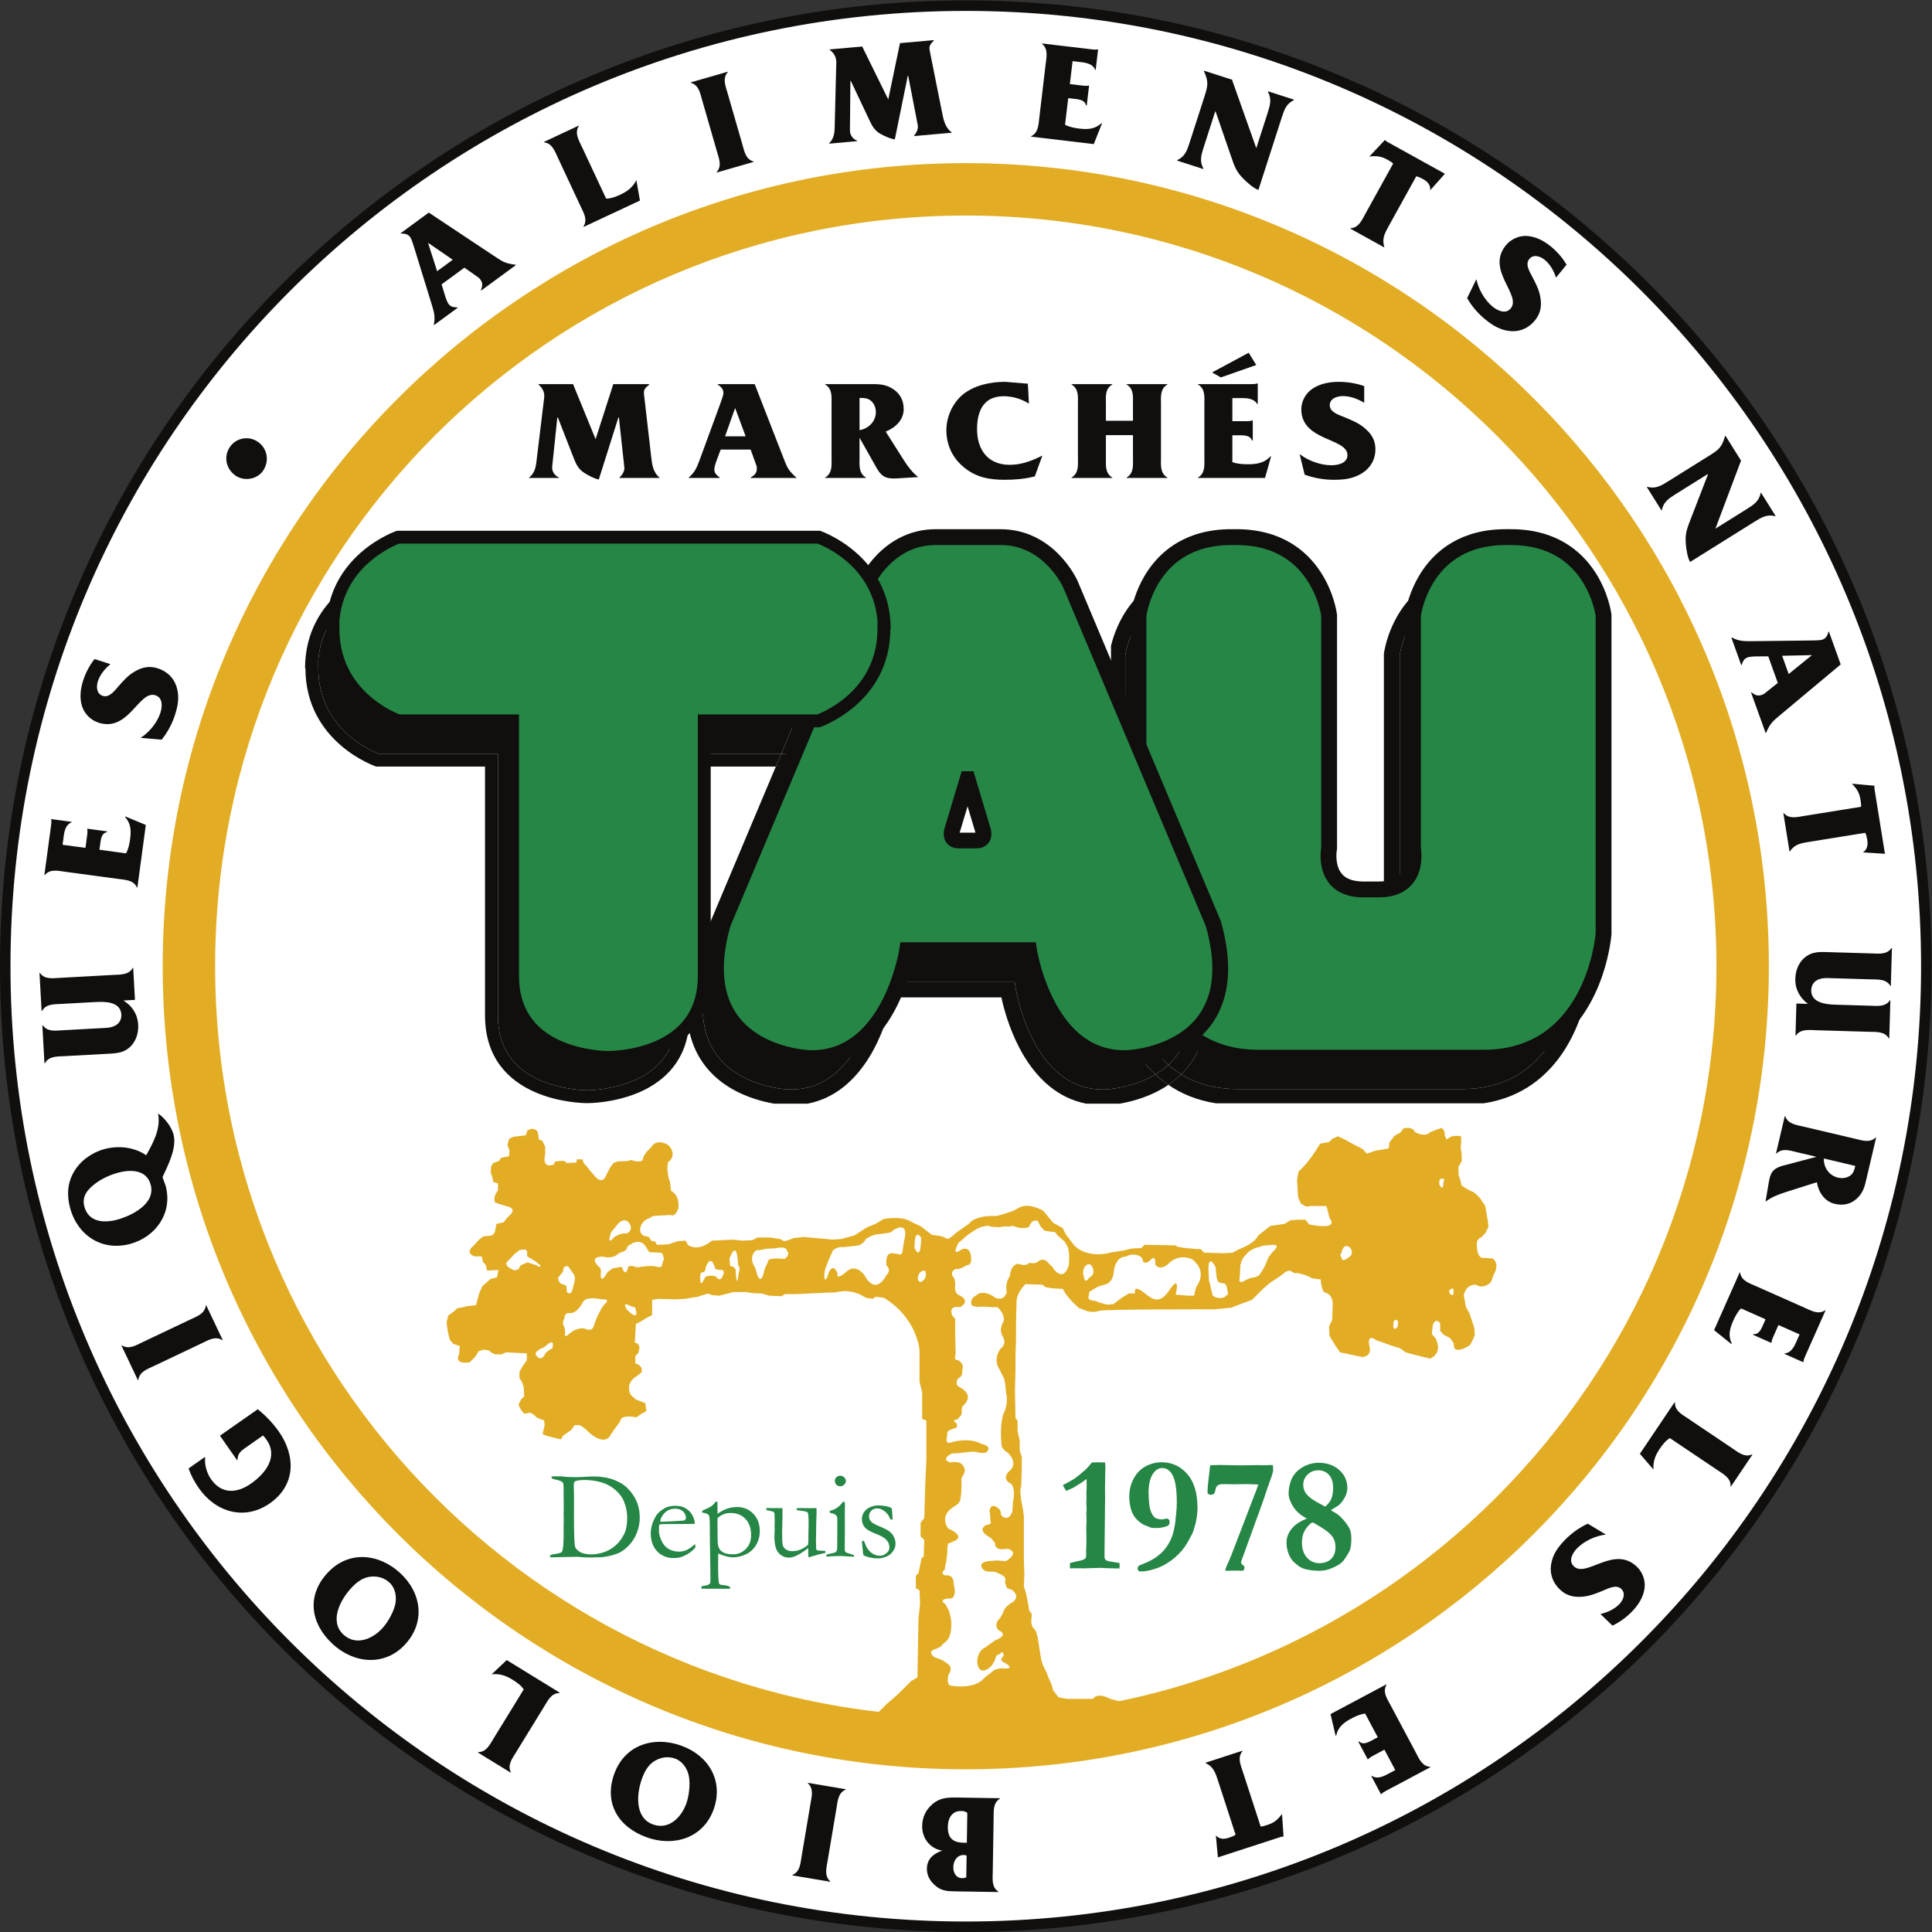 <?xml version="1.0" encoding="UTF-8" standalone="no"?>
<!-- Created with Inkscape (http://www.inkscape.org/) -->

<svg
   xmlns:dc="http://purl.org/dc/elements/1.1/"
   xmlns:cc="http://creativecommons.org/ns#"
   xmlns:rdf="http://www.w3.org/1999/02/22-rdf-syntax-ns#"
   xmlns:svg="http://www.w3.org/2000/svg"
   xmlns="http://www.w3.org/2000/svg"
   xmlns:sodipodi="http://sodipodi.sourceforge.net/DTD/sodipodi-0.dtd"
   xmlns:inkscape="http://www.inkscape.org/namespaces/inkscape"
   version="1.1"
   id="svg2"
   xml:space="preserve"
   width="251.853"
   height="251.853"
   viewBox="0 0 251.853 251.853"
   sodipodi:docname="TAU LOGO.svg"
   inkscape:version="0.92.4 (5da689c313, 2019-01-14)"><rect x="0" y="0" width="251.853" height="251.853" fill="#333333" stroke="none"/><defs
     id="defs6"><clipPath
       clipPathUnits="userSpaceOnUse"
       id="clipPath168"><path
         d="m 1086.49,810.41 h 467.211 v 521.508 H 1086.49 Z"
         id="path166"
         inkscape:connector-curvature="0" /></clipPath><clipPath
       clipPathUnits="userSpaceOnUse"
       id="clipPath180"><path
         d="m 673.305,810.051 h 505.504 v 521.836 H 673.305 Z"
         id="path178"
         inkscape:connector-curvature="0" /></clipPath><clipPath
       clipPathUnits="userSpaceOnUse"
       id="clipPath200"><path
         d="m 298.309,810.582 h 552.07 v 521.34 h -552.07 z"
         id="path198"
         inkscape:connector-curvature="0" /></clipPath></defs><sodipodi:namedview
     pagecolor="#ffffff"
     bordercolor="#666666"
     borderopacity="1"
     objecttolerance="10"
     gridtolerance="10"
     guidetolerance="10"
     inkscape:pageopacity="0"
     inkscape:pageshadow="2"
     inkscape:window-width="1920"
     inkscape:window-height="1001"
     id="namedview4"
     showgrid="false"
     inkscape:zoom="0.93705331"
     inkscape:cx="125.92667"
     inkscape:cy="125.92667"
     inkscape:window-x="1911"
     inkscape:window-y="-9"
     inkscape:window-maximized="1"
     inkscape:current-layer="g10" /><g
     id="g10"
     inkscape:groupmode="layer"
     inkscape:label="ink_ext_XXXXXX"
     transform="matrix(1.333,0,0,-1.333,0,251.853)"><g
       id="g12"
       transform="scale(0.1)"><path
         d="M 1883.81,944.48 C 1883.81,425.699 1463.26,5.129 944.465,5.129 425.684,5.129 5.125,425.699 5.125,944.48 c 0,518.78 420.559,939.34 939.34,939.34 518.795,0 939.345,-420.56 939.345,-939.34"
         style="fill:#ffffff;fill-opacity:1;fill-rule:nonzero;stroke:none"
         id="path14"
         inkscape:connector-curvature="0" /><path
         d="m 1883.81,944.48 h -5.12 C 1878.68,686.488 1774.13,452.961 1605.06,283.879 1435.99,114.809 1202.47,10.262 944.465,10.25 686.473,10.262 452.949,114.809 283.875,283.879 114.809,452.961 10.254,686.488 10.25,944.48 v 0 c 0.004,257.99 104.559,491.51 273.625,660.59 169.078,169.07 402.598,273.63 660.59,273.63 v 0 c 258.005,0 491.525,-104.56 660.595,-273.63 169.07,-169.08 273.62,-402.6 273.63,-660.59 h 5.12 5.13 c -0.01,521.61 -422.84,944.47 -944.475,944.47 v 0 C 422.848,1888.95 0.004,1466.09 0,944.48 v 0 C 0.004,422.859 422.848,0.012 944.465,0 1466.1,0.012 1888.93,422.859 1888.94,944.48 h -5.13"
         style="fill:#100f0d;fill-opacity:1;fill-rule:nonzero;stroke:none"
         id="path16"
         inkscape:connector-curvature="0" /><path
         d="m 1704.19,944.48 c 0,-419.601 -340.12,-759.73 -759.717,-759.73 -419.586,0 -759.723,340.129 -759.723,759.73 0,419.59 340.137,759.72 759.723,759.72 419.597,0 759.717,-340.13 759.717,-759.72"
         style="fill:#ffffff;fill-opacity:1;fill-rule:nonzero;stroke:none"
         id="path18"
         inkscape:connector-curvature="0" /><path
         d="m 1704.19,944.48 h -25.63 C 1678.54,741.672 1596.44,558.309 1463.55,425.391 1330.63,292.512 1147.27,210.398 944.473,210.379 741.676,210.398 558.316,292.512 425.391,425.391 292.508,558.309 210.398,741.672 210.383,944.48 c 0.015,202.79 82.125,386.15 215.008,519.08 132.925,132.88 316.285,214.99 519.082,215.01 202.797,-0.02 386.157,-82.13 519.077,-215.01 132.89,-132.93 214.99,-316.28 215.01,-519.08 h 25.63 25.64 c -0.02,433.75 -351.6,785.34 -785.357,785.36 -433.754,-0.02 -785.344,-351.61 -785.36,-785.36 0.016,-433.769 351.606,-785.351 785.36,-785.371 433.757,0.02 785.337,351.602 785.357,785.371 h -25.64"
         style="fill:#e2ad25;fill-opacity:1;fill-rule:nonzero;stroke:none"
         id="path20"
         inkscape:connector-curvature="0" /><path
         d="m 418.758,1651.82 -0.113,-0.08 8.82,-27.6 15.297,11.22 z m 13.105,-40.53 2.91,-9.63 c 0.86,-2.82 2.176,-7.21 3.907,-9.57 2.308,-3.16 5.406,-3.13 8.672,-3.34 l 0.25,-0.34 -23.067,-16.9 -0.25,0.35 c 1.391,7.06 0.465,11.39 -1.719,18.61 l -17.367,56.26 c -0.972,2.74 -2.383,8.44 -4.121,10.81 -2.223,3.03 -5.726,3.57 -9.058,3.39 l -0.235,0.34 27.551,20.2 63.711,-42.35 c 7.976,-5.22 10.433,-7.39 21.219,-8.66 l 0.156,-0.22 0.078,-0.11 -33.961,-24.9 -0.242,0.34 c 1.351,3.58 2.211,6.64 -0.426,10.23 -1.402,1.93 -2.031,2.32 -4.023,3.62 l -11.715,8.19 -22.27,-16.32"
         style="fill:#100f0d;fill-opacity:1;fill-rule:nonzero;stroke:none"
         id="path22"
         inkscape:connector-curvature="0" /><path
         d="m 592.742,1695.15 c 4.934,0 9.723,1.93 14.27,4.05 6.941,3.25 11.726,7.18 15.336,13.95 l 3.465,-19.92 -55.063,-25.77 -0.18,0.38 c 4.36,6.81 0.164,13.48 -2.906,20.04 l -22.039,47.11 c -3.074,6.57 -5.559,14.18 -13.574,15.2 l -0.176,0.38 33.973,15.9 0.175,-0.38 c -4.355,-6.81 -0.101,-13.6 3.028,-20.29 l 23.691,-50.65"
         style="fill:#100f0d;fill-opacity:1;fill-rule:nonzero;stroke:none"
         id="path24"
         inkscape:connector-curvature="0" /><path
         d="m 725.898,1748.45 c 2.004,-6.97 3.231,-14.75 11,-17.02 l 0.106,-0.39 -36.043,-10.39 -0.113,0.4 c 5.371,6.05 2.265,13.28 0.254,20.25 l -14.395,49.98 c -2.019,6.97 -3.277,14.88 -11.047,17.14 l -0.105,0.41 36.047,10.38 0.109,-0.4 c -5.371,-6.05 -2.227,-13.42 -0.223,-20.38 l 14.41,-49.98"
         style="fill:#100f0d;fill-opacity:1;fill-rule:nonzero;stroke:none"
         id="path26"
         inkscape:connector-curvature="0" /><path
         d="m 880.027,1846.75 -0.039,0.42 33.2,2.96 0.027,-0.42 c -3.051,-3.35 -5.016,-4.92 -4.012,-9.88 l 11.899,-59.55 c 1.523,-7.71 2.91,-15.42 9.511,-20.29 l 0.032,-0.42 -36.668,-3.27 -0.039,0.42 c 2.156,2.57 4.316,6.55 3.57,10.26 l -9.356,48.3 -0.414,-0.04 -12.656,-62.17 c -4.816,0.7 -9.496,2.94 -13.762,5.22 -6.914,3.72 -9.093,9.41 -12.371,16.25 l -16.91,35.74 -0.41,-0.05 -0.449,-48.33 c 0.004,-4.76 2.851,-8.43 7.062,-10.16 l 0.043,-0.4 -27.363,-2.45 -0.039,0.41 c 5.664,5.55 5.328,12.52 5.488,20.1 l 1.465,58.92 c 0.082,5.33 -2.379,9.31 -6.426,12.31 l -0.035,0.42 31.949,2.84 0.039,-0.41 25.297,-51.36 11.367,54.63"
         style="fill:#100f0d;fill-opacity:1;fill-rule:nonzero;stroke:none"
         id="path28"
         inkscape:connector-curvature="0" /><path
         d="m 1041.55,1767.38 c 4.36,-2.34 9.45,-3.22 14.29,-3.81 7.78,-0.91 15.12,-0.51 21.14,5.23 l 0.7,-0.08 -8.02,-20.26 -61.36,7.27 0.03,0.41 c 7.3,3.49 7.26,11.37 8.1,18.57 l 6.13,51.81 c 0.86,7.19 2.77,14.97 -3.52,19.93 l 0.04,0.42 48.48,-5.74 c 2.09,-0.25 4.3,-0.51 5.9,0 l 0.41,-0.05 -2.37,-20.08 -0.42,0.05 c -2.95,6.95 -10.94,7.19 -17.74,8 l -4.43,0.52 -2.66,-22.44 12.89,-1.52 c 1.94,-0.23 3.89,-0.32 5.21,0.08 l 0.69,-0.08 -2.29,-19.39 -0.7,0.08 c -1.29,5.77 -7.71,5.97 -12.85,6.58 l -4.55,0.54 -3.1,-26.04"
         style="fill:#100f0d;fill-opacity:1;fill-rule:nonzero;stroke:none"
         id="path30"
         inkscape:connector-curvature="0" /><path
         d="m 1230.65,1703.64 c -4.65,1.49 -10.88,7.16 -14.22,10.43 -8.24,8.08 -9.31,13.4 -13.09,23.99 l -14.54,42.2 -0.4,0.12 -11.28,-35.04 c -2.47,-7.7 -4.23,-13.59 -0.27,-20.86 l -0.13,-0.41 -25.62,8.25 0.12,0.4 c 7.59,3.56 9.61,9.36 12.1,17.07 l 14.75,45.79 c 3.28,10.23 3.91,13.98 -0.7,24.26 l 0.13,0.39 27.62,-8.89 -0.14,-0.39 23.58,-66.5 11.07,34.38 c 2.46,7.71 4.22,13.58 0.27,20.87 l 0.12,0.39 25.49,-8.2 -0.14,-0.4 c -7.44,-3.6 -9.46,-9.4 -11.95,-17.1 l -22.77,-70.75"
         style="fill:#100f0d;fill-opacity:1;fill-rule:nonzero;stroke:none"
         id="path32"
         inkscape:connector-curvature="0" /><path
         d="m 1357.99,1668.15 c -3.85,-6.95 -6.77,-12.52 -4.22,-20.29 l -0.2,-0.38 -33.06,18.3 0.2,0.37 c 8.08,0.48 11.06,7.9 14.58,14.24 l 27.15,49.05 c -1.8,1.63 -3.64,2.64 -5.84,3.86 -5.6,3.11 -9.9,3.73 -16.27,3.12 l -1.21,-0.14 15.16,16.15 2.13,-1.65 56.6,-31.33 -14.35,-16.13 c 0.46,5.16 -2.64,8.48 -7.04,10.91 -2.18,1.21 -4.21,2.17 -6.62,2.72 l -27.01,-48.8"
         style="fill:#100f0d;fill-opacity:1;fill-rule:nonzero;stroke:none"
         id="path34"
         inkscape:connector-curvature="0" /><path
         d="m 1443.81,1616.34 c 2.05,-9.9 8.12,-20.57 15.92,-26.89 4.86,-3.95 12.79,-7.68 17.71,-1.62 10.73,13.23 -24.53,37.3 -4.85,61.57 5,6.17 12.86,9.67 20.75,9.21 8.67,-0.58 16.47,-4.73 23.07,-10.09 6.06,-4.91 11.69,-11.26 15.57,-18 l -10.29,-12.66 c -2.18,6.6 -5.73,13.07 -11.14,17.46 -4.22,3.43 -10.92,5.79 -15.04,0.71 -4.22,-5.2 0.39,-12.35 2.99,-17.33 3.36,-6.5 6.56,-12.51 7.83,-19.82 1.52,-8.75 0.37,-15.92 -5.25,-22.85 -5.71,-7.04 -13.71,-10.95 -22.87,-10.53 -10.18,0.53 -17.91,5.17 -25.59,11.4 -7.17,5.8 -13.26,12.9 -17.87,20.94 l 9.06,18.5"
         style="fill:#100f0d;fill-opacity:1;fill-rule:nonzero;stroke:none"
         id="path36"
         inkscape:connector-curvature="0" /><path
         d="m 1652.83,1339.81 c -2.59,4.14 -3.71,12.5 -4.14,17.15 -1.09,11.49 1.52,16.25 5.47,26.77 l 16.1,41.65 -0.24,0.35 -31.22,-19.52 c -6.86,-4.28 -11.98,-7.65 -13.67,-15.77 l -0.34,-0.22 -14.27,22.83 0.34,0.22 c 8.11,-2.17 13.4,0.96 20.26,5.25 l 40.81,25.5 c 9.11,5.69 12,8.16 15.1,18.99 l 0.37,0.22 15.38,-24.6 -0.36,-0.23 -24.87,-66.04 30.64,19.15 c 6.86,4.29 11.99,7.66 13.66,15.78 l 0.36,0.21 14.2,-22.71 -0.35,-0.21 c -8.04,2.05 -13.32,-1.08 -20.18,-5.37 l -63.05,-39.4"
         style="fill:#100f0d;fill-opacity:1;fill-rule:nonzero;stroke:none"
         id="path38"
         inkscape:connector-curvature="0" /><path
         d="m 1771.82,1248.57 -0.04,0.13 -28.96,-0.63 6.4,-17.84 z m -42.58,-1.07 -10.06,-0.05 c -2.96,-0.02 -7.54,-0.05 -10.3,-1.04 -3.67,-1.32 -4.53,-4.29 -5.65,-7.36 l -0.4,-0.14 -9.65,26.9 0.39,0.14 c 6.39,-3.33 10.81,-3.67 18.35,-3.63 l 58.86,0.69 c 2.91,0.16 8.79,-0.1 11.55,0.88 3.55,1.27 5.06,4.49 5.82,7.72 l 0.39,0.15 11.55,-32.16 -58.68,-49.07 c -7.29,-6.18 -10.06,-7.92 -14.34,-17.89 l -0.25,-0.1 -0.14,-0.05 -14.24,39.64 0.39,0.14 c 3.07,-2.31 5.75,-4 9.96,-2.5 2.23,0.8 2.8,1.29 4.61,2.84 l 11.17,8.9 -9.33,25.99"
         style="fill:#100f0d;fill-opacity:1;fill-rule:nonzero;stroke:none"
         id="path40"
         inkscape:connector-curvature="0" /><path
         d="m 1769.01,1066.06 c -7.85,-1.27 -14.04,-2.4 -18.58,-9.21 l -0.42,-0.06 -6,37.32 0.41,0.06 c 5.35,-6.06 13.04,-3.84 20.21,-2.68 l 55.35,8.9 c 0.18,2.43 -0.15,4.5 -0.55,6.98 -1.03,6.34 -3.18,10.08 -7.59,14.74 l -0.86,0.85 22.07,-1.96 0.01,-2.68 10.28,-63.89 -21.54,1.34 c 4.35,2.82 5.04,7.3 4.24,12.27 -0.39,2.47 -0.9,4.65 -1.96,6.89 l -55.07,-8.87"
         style="fill:#100f0d;fill-opacity:1;fill-rule:nonzero;stroke:none"
         id="path42"
         inkscape:connector-curvature="0" /><path
         d="m 1768.09,907.641 c -7.79,5.672 -12.7,14.324 -12.4,24.636 0.23,7.532 2.81,14.848 8.55,20.121 6.59,5.946 13.44,6.161 21.93,5.907 L 1830.1,957 c 7.25,-0.211 15.16,-1.426 19.67,5.277 l 0.43,-0.015 -1.1,-37.074 -0.43,0.019 c -4.1,6.953 -12.09,6.211 -19.33,6.438 l -38.05,1.121 c -5.45,0.156 -10.73,0.597 -15.43,-2.618 -2.85,-2.011 -4.49,-5.449 -4.59,-8.925 -0.37,-12.696 14.49,-14.11 23.86,-14.383 l 33.45,-1.008 c 7.24,-0.203 15.15,-1.406 19.68,5.293 l 0.41,-0.02 -1.09,-37.214 -0.42,0.019 c -4.13,6.949 -12.1,6.219 -19.34,6.43 l -51.86,1.539 c -7.25,0.203 -15.16,1.41 -19.69,-5.27 h -0.41 l 0.92,31.364 11.31,-0.332"
         style="fill:#100f0d;fill-opacity:1;fill-rule:nonzero;stroke:none"
         id="path44"
         inkscape:connector-curvature="0" /><path
         d="m 1814.34,749.199 -30.69,7.211 c -0.48,-8.762 5.24,-16.699 13.79,-18.711 4.34,-1.027 9.38,-0.34 12.82,2.699 2.17,1.942 3.12,4.731 3.75,7.442 z m -56.76,13.332 c -7.06,1.668 -14.57,4.438 -20.35,-1.23 l -0.41,0.097 8.59,36.524 0.41,-0.102 c 2.64,-7.629 10.61,-8.511 17.67,-10.16 l 50.5,-11.879 c 7.07,-1.66 14.58,-4.429 20.35,1.231 l 0.4,-0.082 -9.44,-40.2 c -1.58,-6.648 -2.71,-12.109 -7.41,-17.449 -6.21,-6.992 -14.37,-9.383 -23.47,-7.242 -10.19,2.402 -15.96,11.352 -17.65,21.199 l -30.81,-9.789 c -6.97,-2.23 -13.61,-4.828 -19.38,-9.219 l 3.21,19.032 c 1.59,9.218 3.83,13.289 13.36,16.047 l 33.31,8.793 -18.88,4.429"
         style="fill:#100f0d;fill-opacity:1;fill-rule:nonzero;stroke:none"
         id="path46"
         inkscape:connector-curvature="0" /><path
         d="m 1702.63,609.84 c -3.52,-3.469 -5.87,-8.078 -7.85,-12.539 -3.17,-7.141 -4.96,-14.281 -1.24,-21.723 l -0.28,-0.648 -17.01,13.652 25.06,56.469 0.39,-0.153 c 1.19,-8.007 8.73,-10.289 15.35,-13.226 l 47.69,-21.16 c 6.63,-2.953 13.5,-7.063 20.09,-2.512 l 0.39,-0.18 -19.81,-44.609 c -0.84,-1.91 -1.75,-3.961 -1.74,-5.652 l -0.17,-0.379 -18.48,8.211 0.16,0.379 c 7.54,0.8 10.12,8.332 12.89,14.57 l 1.82,4.101 -20.67,9.161 -5.26,-11.864 c -0.79,-1.789 -1.46,-3.629 -1.46,-5 l -0.27,-0.629 -17.85,7.911 0.28,0.64 c 5.89,-0.48 7.98,5.61 10.08,10.32 l 1.86,4.211 -23.97,10.649"
         style="fill:#100f0d;fill-opacity:1;fill-rule:nonzero;stroke:none"
         id="path48"
         inkscape:connector-curvature="0" /><path
         d="m 1633.02,483 c -4.23,-2.531 -7.34,-6.66 -10.15,-10.82 -4.27,-6.36 -6.34,-12.2 -5.95,-19.848 l -13.25,15.297 33.95,50.43 0.35,-0.239 c -0.23,-8.07 6.78,-11.629 12.81,-15.679 l 43.15,-29.039 c 6,-4.051 12.06,-9.301 19.45,-6.051 l 0.35,-0.223 -20.94,-31.117 -0.35,0.23 c 0.23,8.079 -6.91,11.719 -13.02,15.84 L 1633.02,483"
         style="fill:#100f0d;fill-opacity:1;fill-rule:nonzero;stroke:none"
         id="path50"
         inkscape:connector-curvature="0" /><path
         d="m 1570.39,388.672 c -10.04,-1.16 -21.2,-6.281 -28.16,-13.512 -4.37,-4.512 -8.77,-12.082 -3.15,-17.512 12.23,-11.816 39.28,21.192 61.75,-0.507 5.72,-5.52 8.53,-13.653 7.38,-21.461 -1.33,-8.621 -6.13,-15.989 -12.04,-22.11 -5.43,-5.629 -12.24,-10.679 -19.29,-13.949 l -11.74,11.328 c 6.79,1.602 13.53,4.582 18.38,9.602 3.79,3.91 6.72,10.371 2.01,14.918 -4.81,4.66 -12.34,0.672 -17.54,-1.481 -6.76,-2.789 -13.02,-5.457 -20.41,-6.078 -8.86,-0.75 -15.9,1.012 -22.3,7.199 -6.53,6.313 -9.75,14.641 -8.52,23.723 1.41,10.09 6.7,17.387 13.57,24.5 6.4,6.629 14.01,12.09 22.42,15.988 l 17.64,-10.648"
         style="fill:#100f0d;fill-opacity:1;fill-rule:nonzero;stroke:none"
         id="path52"
         inkscape:connector-curvature="0" /><path
         d="m 1335.02,213.609 c -4.92,-0.578 -9.61,-2.75 -13.9,-5.039 -6.9,-3.679 -12.7,-8.199 -14.36,-16.351 l -0.61,-0.328 -4.99,21.211 54.52,29.058 0.18,-0.379 c -4,-7.031 0.55,-13.461 3.96,-19.851 l 24.53,-46.032 c 3.41,-6.398 6.3,-13.867 14.29,-14.347 l 0.19,-0.371 -43.07,-22.95 c -1.85,-0.992 -3.8,-2.05 -4.84,-3.371 l -0.37,-0.199 -9.51,17.84 0.37,0.211 c 6.41,-4.031 13.1,0.32 19.12,3.551 l 3.95,2.097 -10.63,19.93 -11.44,-6.098 c -1.72,-0.929 -3.38,-1.961 -4.23,-3.043 l -0.62,-0.328 -9.18,17.231 0.62,0.328 c 4.34,-4.008 9.73,-0.508 14.29,1.922 l 4.07,2.168 -12.34,23.14"
         style="fill:#100f0d;fill-opacity:1;fill-rule:nonzero;stroke:none"
         id="path54"
         inkscape:connector-curvature="0" /><path
         d="m 1191.06,148.211 c -2.46,7.57 -4.53,13.488 -11.98,16.949 l -0.12,0.399 35.95,11.691 0.13,-0.398 c -5.17,-6.223 -1.79,-13.493 0.45,-20.383 l 17.34,-53.309 c 2.43,0.192 4.42,0.84 6.8,1.621 6.11,1.981 9.48,4.68 13.4,9.758 l 0.7,0.981 1.49,-22.11 -2.66,-0.422 -61.54,-20.008 -1.99,21.48 c 3.44,-3.852 7.98,-3.832 12.75,-2.289 2.4,0.777 4.47,1.598 6.52,3 l -17.24,53.039"
         style="fill:#100f0d;fill-opacity:1;fill-rule:nonzero;stroke:none"
         id="path56"
         inkscape:connector-curvature="0" /><path
         d="m 945.293,74.719 c -0.977,0.293 -1.668,0.582 -2.645,0.602 C 935.953,75.43 932.371,69.5 932.273,63.5 c -0.085,-5.441 2.618,-10.789 8.614,-10.879 1.394,-0.031 2.652,0.238 4.062,0.758 z m 0.672,41.832 c -2.067,1.429 -3.602,1.738 -6.11,1.781 -9.062,0.137 -12.816,-7.32 -12.937,-15.41 -0.172,-10.602 4.629,-15.422 15.23,-15.59 l 3.344,-0.051 z M 934.816,39.738 c -7.382,0.121 -13.523,0.211 -19.308,4.922 -5.641,4.539 -9.176,10.191 -9.063,17.43 0.149,9.352 6.653,14.82 15.067,17.492 -11.969,1.859 -19.895,12.027 -19.692,24.156 0.141,8.653 3.61,15.844 10.25,21.473 7.633,6.41 15.028,6.437 24.93,6.277 l 40.855,-0.656 v -0.434 c -6.894,-4.199 -6.054,-12.027 -6.171,-19.41 l -0.84,-52.019 c -0.117,-7.25 -1.231,-15.199 5.535,-19.48 v -0.418 l -41.563,0.668"
         style="fill:#100f0d;fill-opacity:1;fill-rule:nonzero;stroke:none"
         id="path58"
         inkscape:connector-curvature="0" /><path
         d="m 792.586,125.352 c 1.207,7.148 3.461,14.687 -2.555,20.089 l 0.067,0.418 36.992,-6.238 -0.07,-0.402 c -7.461,-3.137 -7.79,-11.008 -8.993,-18.149 l -8.644,-51.289 c -1.195,-7.152 -3.485,-14.832 2.539,-20.242 l -0.074,-0.399 -36.993,6.219 0.075,0.422 c 7.457,3.129 7.812,11.129 9.023,18.289 l 8.633,51.282"
         style="fill:#100f0d;fill-opacity:1;fill-rule:nonzero;stroke:none"
         id="path60"
         inkscape:connector-curvature="0" /><path
         d="m 673.773,151.879 c -1.378,7.621 -6.105,14.98 -13.574,17.711 -6.949,2.531 -14.523,1.301 -20.773,-2.809 -5.84,-3.801 -9.199,-10.152 -11.543,-16.57 -5.453,-14.93 -7.348,-38.43 10.601,-44.992 15.454,-5.637 27.676,6.679 32.598,20.172 2.777,7.589 3.965,18.589 2.691,26.488 m -41.64,-59.18 c -27.516,10.039 -41.856,33.383 -31.34,62.199 10.426,28.571 39.16,36.93 65.762,27.223 26.851,-9.801 41.324,-34.832 31.23,-62.473 -10.18,-27.91 -39.062,-36.667 -65.652,-26.949"
         style="fill:#100f0d;fill-opacity:1;fill-rule:nonzero;stroke:none"
         id="path62"
         inkscape:connector-curvature="0" /><path
         d="m 512.148,237.219 c -2.707,4.121 -6.964,7.051 -11.242,9.691 -6.539,4.012 -12.445,5.84 -20.086,5.121 l 14.735,13.879 51.816,-31.84 -0.215,-0.351 C 539.07,233.621 535.82,226.461 532.02,220.27 l -27.227,-44.329 c -3.789,-6.191 -8.785,-12.453 -5.219,-19.722 l -0.219,-0.348 -31.98,19.629 0.23,0.359 c 8.079,0.11 11.407,7.391 15.274,13.692 l 29.269,47.668"
         style="fill:#100f0d;fill-opacity:1;fill-rule:nonzero;stroke:none"
         id="path64"
         inkscape:connector-curvature="0" /><path
         d="m 386.473,320.109 c 1.711,7.563 0.218,16.192 -5.594,21.621 -5.41,5.04 -12.863,6.84 -20.227,5.5 -6.867,-1.23 -12.422,-5.769 -17.078,-10.769 -10.851,-11.629 -21.746,-32.539 -7.769,-45.563 12.035,-11.218 28.09,-4.636 37.879,5.872 5.515,5.921 10.894,15.582 12.789,23.339 m -61.407,-38.257 c -21.425,19.949 -25.531,47.039 -4.625,69.48 20.735,22.25 50.461,18.758 71.164,-0.551 20.922,-19.48 24.497,-48.172 4.438,-69.699 -20.254,-21.73 -50.262,-18.543 -70.977,0.77"
         style="fill:#100f0d;fill-opacity:1;fill-rule:nonzero;stroke:none"
         id="path66"
         inkscape:connector-curvature="0" /><path
         d="m 252.113,511.27 c 7.684,-6.372 14.825,-13.629 20.571,-21.86 16.64,-23.769 16.597,-52.41 -8.77,-70.172 -24.578,-17.199 -52.867,-8.898 -69.418,14.762 -4.16,5.93 -7.719,12.488 -10.113,19.309 l 15.879,11.132 0.41,-0.582 c -0.942,-6.437 1.617,-15.211 5.699,-21.039 10.395,-14.859 25.277,-13.98 39.106,-4.289 14.062,9.828 26.851,26.098 15.253,42.68 -1.042,1.48 -2.164,3.078 -3.55,4.328 l -16.907,-11.84 c -5.148,-3.609 -7.726,-5.758 -8.046,-12.109 l -0.344,-0.231 -16.801,24 37.031,25.911"
         style="fill:#100f0d;fill-opacity:1;fill-rule:nonzero;stroke:none"
         id="path68"
         inkscape:connector-curvature="0" /><path
         d="m 186.301,599.07 c 6.558,3.129 14.023,5.59 15,13.621 l 0.379,0.168 16.097,-33.879 -0.375,-0.179 c -6.843,4.308 -13.472,0.078 -20.031,-3.039 l -46.992,-22.313 c -6.559,-3.109 -14.156,-5.629 -15.133,-13.668 l -0.375,-0.179 -16.094,33.898 0.371,0.18 c 6.84,-4.321 13.606,-0.039 20.157,3.09 l 46.996,22.3"
         style="fill:#100f0d;fill-opacity:1;fill-rule:nonzero;stroke:none"
         id="path70"
         inkscape:connector-curvature="0" /><path
         d="m 115.402,742.531 c -8.07,-2.211 -16.41,-6.07 -22.972,-11.191 -7.254,-5.719 -12.559,-12.238 -9.887,-22.059 4.184,-15.34 19.285,-16.14 32.207,-12.633 14.262,3.911 37.66,15.633 32.605,34.192 -4.07,14.949 -19.835,14.992 -31.953,11.691 m 46.559,-12.75 c 7.187,-26.39 -9.5,-50.019 -34.531,-56.84 -27.325,-7.441 -51.426,7.809 -58.832,35 -3.336,12.25 -2.809,24.098 3.551,35.239 6.262,10.941 17.629,19.101 29.747,22.402 13.722,3.75 29.183,2.18 41.101,-6 6.777,12.27 14.535,26.227 11.555,40.887 6.551,-4.43 13.019,-12.789 15.121,-20.457 3.519,-12.93 -5.367,-30.223 -10.734,-41.801 l 3.023,-8.43"
         style="fill:#100f0d;fill-opacity:1;fill-rule:nonzero;stroke:none"
         id="path72"
         inkscape:connector-curvature="0" /><path
         d="m 120.699,910.941 c 8.239,-4.992 13.86,-13.203 14.418,-23.519 0.418,-7.524 -1.554,-15.024 -6.816,-20.774 -6.071,-6.468 -12.871,-7.257 -21.367,-7.726 L 63.059,856.52 c -7.238,-0.391 -15.23,0.128 -19.172,-6.93 l -0.422,-0.008 -2.031,37.027 0.422,0.032 c 4.695,-6.582 12.57,-5.18 19.824,-4.77 l 38.016,2.078 c 5.43,0.289 10.735,0.313 15.153,3.903 2.672,2.238 4.007,5.8 3.812,9.3 -0.687,12.664 -15.644,12.821 -24.976,12.305 l -33.422,-1.828 c -7.242,-0.399 -15.234,0.137 -19.18,-6.922 l -0.41,-0.019 -2.047,37.179 0.422,0.028 c 4.688,-6.594 12.57,-5.176 19.812,-4.786 l 51.813,2.844 c 7.234,0.391 15.23,-0.14 19.176,6.922 l 0.414,0.02 1.718,-31.34 -11.281,-0.614"
         style="fill:#100f0d;fill-opacity:1;fill-rule:nonzero;stroke:none"
         id="path74"
         inkscape:connector-curvature="0" /><path
         d="m 123.242,1054.85 c 2.406,4.31 3.383,9.38 4.031,14.22 1.036,7.74 0.766,15.1 -4.882,21.21 l 0.097,0.69 20.117,-8.35 -8.25,-61.22 -0.425,0.06 c -3.371,7.35 -11.242,7.42 -18.422,8.39 l -51.692,6.98 c -7.188,0.97 -14.938,2.99 -19.992,-3.22 l -0.418,0.07 6.527,48.36 c 0.285,2.08 0.586,4.29 0.098,5.9 l 0.055,0.42 20.039,-2.71 -0.055,-0.41 c -6.996,-2.85 -7.371,-10.83 -8.285,-17.6 l -0.59,-4.42 22.383,-3.02 1.734,12.85 c 0.258,1.94 0.383,3.89 0,5.21 l 0.086,0.69 19.356,-2.62 -0.098,-0.68 c -5.781,-1.19 -6.093,-7.63 -6.781,-12.74 l -0.621,-4.56 25.988,-3.5"
         style="fill:#100f0d;fill-opacity:1;fill-rule:nonzero;stroke:none"
         id="path76"
         inkscape:connector-curvature="0" /><path
         d="m 137.531,1167.78 c 8.508,5.47 16.262,14.98 19.336,24.54 1.926,5.98 2.535,14.71 -4.89,17.11 -16.196,5.22 -25.922,-36.34 -55.661,-26.77 -7.57,2.44 -13.672,8.52 -16.09,16.04 -2.598,8.29 -1.531,17.04 1.074,25.14 2.394,7.43 6.285,14.97 11.164,21.02 l 15.531,-5.01 c -5.371,-4.42 -10.129,-10.06 -12.265,-16.7 -1.668,-5.18 -1.465,-12.28 4.769,-14.29 6.379,-2.05 11.379,4.84 15.078,9.06 4.852,5.48 9.297,10.64 15.652,14.46 7.629,4.57 14.711,6.1 23.208,3.36 8.632,-2.78 15.175,-8.84 18.089,-17.53 3.184,-9.68 1.645,-18.56 -1.39,-27.99 -2.828,-8.76 -7.242,-17.01 -13.078,-24.22 l -20.528,1.78"
         style="fill:#100f0d;fill-opacity:1;fill-rule:nonzero;stroke:none"
         id="path78"
         inkscape:connector-curvature="0" /><path
         d="m 230.195,1424.34 c -9.23,6.52 -11.832,18.79 -5.152,28.24 6.191,8.77 18.441,10.88 27.328,4.59 9.34,-6.59 11.289,-19.07 4.688,-28.41 -5.879,-8.31 -18.555,-10.29 -26.864,-4.42"
         style="fill:#100f0d;fill-opacity:1;fill-rule:nonzero;stroke:none"
         id="path80"
         inkscape:connector-curvature="0" /><path
         d="m 568.652,370.84 c 3.047,-1.039 6.141,-1.559 9.266,-1.559 4.062,0 8.031,0.617 11.934,1.899 3.89,1.261 7.343,3.05 10.328,5.371 2.992,2.289 5.453,4.91 7.371,7.82 1.941,2.91 3.297,5.527 4.105,7.867 1.121,3.403 1.684,7.844 1.684,13.313 0,5.199 -1.106,10.508 -3.313,15.898 -1.527,3.723 -4.207,7.301 -8.043,10.711 -3.832,3.418 -8.359,5.918 -13.582,7.5 -5.214,1.59 -10.855,2.379 -16.918,2.379 -4.175,0 -7.277,-0.469 -9.285,-1.379 l -0.715,-0.84 c -0.246,-1.019 -0.363,-1.929 -0.363,-2.781 l 0.059,-1.867 c 0.117,-4.652 0.179,-8.391 0.179,-11.203 l -0.062,-13.668 c 0,-20.082 0.375,-31.25 1.117,-33.531 0.738,-2.27 2.82,-4.239 6.238,-5.93 m -30.656,-2.399 c 1.481,0.629 3.203,1.059 5.176,1.258 2.848,0.321 4.976,1.012 6.383,2.051 1.09,2.219 1.629,7.84 1.629,16.871 v 9.527 l 0.125,5.743 -0.125,4.211 0.125,7.769 -0.188,19.598 c 0,2.211 -0.316,3.652 -0.957,4.351 -0.934,0.989 -3.379,1.91 -7.351,2.762 -1.653,0.359 -2.657,0.699 -3.02,1 l -0.652,1.719 c 0.918,0.187 1.566,0.301 1.918,0.301 h 4.281 l 2.223,0.058 c 1.492,0 3.132,-0.172 4.945,-0.488 3.691,-0.242 7.484,-0.352 11.383,-0.352 1.129,0 2.722,0.051 4.824,0.16 5.531,0.34 9.512,0.489 11.918,0.489 4.859,0 9.449,-0.489 13.762,-1.438 4.32,-0.972 8.765,-2.75 13.343,-5.359 2.856,-1.652 5.778,-4.242 8.77,-7.801 2.984,-3.551 5.254,-7.43 6.801,-11.621 1.546,-4.199 2.324,-8.93 2.324,-14.191 0,-4.7 -0.86,-9.348 -2.559,-13.969 -1.715,-4.621 -4.086,-8.629 -7.148,-12.02 -3.047,-3.39 -6.145,-5.941 -9.27,-7.648 -3.133,-1.711 -7.918,-3.184 -14.332,-4.434 -2.648,-0.476 -7.414,-0.726 -14.273,-0.726 -4.547,0 -8.235,0.16 -11.09,0.429 -1.129,0.168 -2.324,0.25 -3.609,0.25 l -0.668,-0.062 -24.571,-0.488 -0.117,0.488 -0.121,0.652 0.121,0.91"
         style="fill:#268646;fill-opacity:1;fill-rule:nonzero;stroke:none"
         id="path82"
         inkscape:connector-curvature="0" /><path
         d="m 645.746,401.262 h 2.832 c 2.051,0 8.149,0.308 18.309,0.957 1.601,0.101 2.59,0.25 2.957,0.492 l 1.078,2.051 c 0,1.238 -0.402,2.648 -1.207,4.25 -0.801,1.566 -2.031,2.797 -3.707,3.668 -1.664,0.871 -3.598,1.3 -5.805,1.3 -4.668,0 -8.394,-1.742 -11.199,-5.25 -2.18,-2.648 -3.258,-5.128 -3.258,-7.468 m 33.609,-2.172 -24.152,-0.168 h -4.574 c -1.852,0 -3.742,-0.082 -5.664,-0.25 -0.367,-1.203 -0.547,-2.024 -0.547,-2.473 l 0.062,-0.597 v -0.59 l -0.062,-2.973 c 0,-2.449 0.777,-5.449 2.32,-8.988 1.543,-3.563 3.754,-6.281 6.625,-8.153 2.871,-1.847 6.453,-2.847 10.762,-2.957 2.285,0.11 4.105,0.399 5.473,0.84 1.367,0.43 3.293,1.449 5.785,3.059 l 4.336,3.558 0.363,-2.41 -0.062,-0.898 c -1.809,-2.289 -4.098,-4.301 -6.868,-6.02 -2.769,-1.73 -5.586,-3 -8.437,-3.808 -1.363,-0.352 -3.613,-0.532 -6.742,-0.532 -2.848,0 -5.66,0.579 -8.434,1.739 -4.09,1.761 -7.312,4.613 -9.668,8.531 -2.348,3.898 -3.523,8.66 -3.523,14.238 0,1.762 0.336,4.043 1,6.801 0.652,2.793 1.855,5.731 3.578,8.871 1.164,2.121 2.597,3.871 4.277,5.231 2.402,1.929 4.516,3.281 6.328,4.05 2.61,1.071 5.641,1.618 9.098,1.618 3.726,0 6.781,-0.688 9.144,-2.059 3.223,-1.801 5.622,-4.121 7.207,-6.98 1.583,-2.848 2.375,-5.45 2.375,-7.84 v -0.84"
         style="fill:#268646;fill-opacity:1;fill-rule:nonzero;stroke:none"
         id="path84"
         inkscape:connector-curvature="0" /><path
         d="m 701.766,404.762 -0.121,-1.571 c 0,-14.332 0.14,-22.359 0.414,-24.089 0.566,-3.18 1.691,-5.403 3.379,-6.704 2.613,-2.039 6.343,-3.046 11.207,-3.046 5.011,0 9.242,1.73 12.699,5.199 3.457,3.469 5.187,7.98 5.187,13.527 0,6.66 -1.832,11.934 -5.488,15.844 -3.645,3.879 -8.469,5.84 -14.453,5.84 -2.531,0 -4.856,-0.41 -6.985,-1.231 -2.128,-0.82 -4.078,-2.082 -5.839,-3.769 m -15.786,-68.973 -0.054,1.242 0.117,1.047 6.066,1.203 c 0.977,0.489 1.758,1.059 2.368,1.75 l 0.296,2.16 c 0,6.188 -0.16,17.95 -0.484,35.329 l -0.176,22.031 c -0.086,3.48 -0.3,5.687 -0.664,6.621 l -0.902,1.137 c -1.012,0.761 -3.008,1.41 -6.024,1.941 l 0.36,1.832 c 4.336,1.84 7.242,3.277 8.707,4.309 1.461,1.039 2.859,2.468 4.183,4.32 l 0.723,0.187 1.203,-0.359 c -0.043,-2.539 -0.054,-4.199 -0.054,-5 l 0.054,-6.617 c 2.977,2.238 6.063,3.918 9.281,5.039 3.208,1.09 6.543,1.641 10,1.641 6.176,0 11.395,-2.18 15.653,-6.532 4.254,-4.371 6.383,-9.98 6.383,-16.84 0,-5.101 -1.192,-9.679 -3.578,-13.73 -2.399,-4.059 -5.7,-7.09 -9.899,-9.09 -4.199,-2.019 -8.434,-3.019 -12.695,-3.019 -3.629,0 -7.758,0.98 -12.434,2.961 l -2.047,0.839 c -0.082,-3.23 -0.121,-6.082 -0.121,-8.582 0,-12.429 0.344,-19.379 1.031,-20.871 0.364,-0.808 1.493,-1.277 3.383,-1.457 3.235,-0.23 5.367,-0.699 6.43,-1.383 0.594,-0.359 1.004,-1.089 1.203,-2.16 l -5.976,-0.129 -5.434,0.129 -9.055,-0.058 -7.844,0.109"
         style="fill:#268646;fill-opacity:1;fill-rule:nonzero;stroke:none"
         id="path86"
         inkscape:connector-curvature="0" /><path
         d="m 749.465,414.582 h 4.5 l 1.98,-0.121 1.563,0.121 c 4.121,0 6.68,-0.051 7.676,-0.121 l 0.062,-1.152 c 0,-5.668 -0.078,-11.149 -0.238,-16.43 -0.125,-3.149 -0.18,-4.918 -0.18,-5.367 0,-7.071 0.231,-11.492 0.692,-13.262 0.46,-1.762 1.554,-3.18 3.257,-4.238 1.715,-1.063 3.774,-1.602 6.192,-1.602 2.933,0 5.742,0.61 8.422,1.84 2.672,1.23 4.957,2.711 6.851,4.488 0.199,1.532 0.305,3.223 0.305,5.063 0,5.98 0.058,10.008 0.183,12.109 0.036,1.238 0.059,2.328 0.059,3.238 0,6.524 -0.32,10.192 -0.973,11.043 -0.636,0.84 -3.089,1.469 -7.343,1.911 -1.41,0.168 -2.426,0.296 -3.071,0.429 l -0.484,1.199 0.191,0.661 c 1.036,0.109 2.063,0.191 3.067,0.191 l 9.57,-0.121 c 3.418,0.07 5.227,0.121 5.426,0.121 l 1.266,-0.082 0.117,-4.379 c -0.282,-6.101 -0.442,-13.66 -0.481,-22.652 l -0.117,-4.879 0.234,-8.192 0.961,-1.136 c 0.489,-0.203 1.477,-0.313 2.965,-0.313 h 0.531 c 0.524,0 2.008,-0.129 4.469,-0.359 l 0.055,-1.141 v -0.668 c -5.387,-1.16 -9.738,-2.32 -13.07,-3.48 -1.321,-0.442 -2.454,-0.77 -3.372,-0.969 -0.21,1.406 -0.3,2.27 -0.3,2.59 v 4.879 l -0.071,1.621 -1.804,-1.32 c -3.172,-2.454 -6.52,-4.52 -10.055,-6.211 -2.367,-1.161 -4.66,-1.75 -6.867,-1.75 -4.219,0 -7.645,1.57 -10.301,4.699 -2.691,3.148 -4.035,8.469 -4.035,16.039 0,0.391 0.016,1.101 0.066,2.152 0.16,1.938 0.235,3.289 0.235,4.039 0,0.282 -0.024,1.16 -0.063,2.641 l -0.062,1.687 c 0,0.372 0.027,1.184 0.062,2.454 0.039,1.269 0.063,2.148 0.063,2.679 l -0.063,1.809 -0.121,3.191 0.059,1.688 -0.961,1.73 c -2.524,0.692 -4.18,1.09 -4.965,1.18 l -2.082,0.512 v 1.941"
         style="fill:#268646;fill-opacity:1;fill-rule:nonzero;stroke:none"
         id="path88"
         inkscape:connector-curvature="0" /><path
         d="m 816.445,441.309 c 0,1.332 0.516,2.48 1.535,3.453 1.028,0.949 2.258,1.429 3.708,1.429 1.484,0 2.792,-0.531 3.906,-1.609 1.133,-1.094 1.687,-2.25 1.687,-3.5 0,-1.25 -0.554,-2.434 -1.687,-3.531 -1.114,-1.102 -2.422,-1.641 -3.906,-1.641 -1.485,0 -2.731,0.488 -3.739,1.488 -1.004,1.012 -1.504,2.301 -1.504,3.911 m -5.054,-31.25 0.054,1.769 c 2.606,0.762 4.016,1.223 4.215,1.344 1.449,0.637 2.961,1.629 4.555,2.949 1.586,1.328 2.918,2.82 4.008,4.481 l 1.136,0.109 0.723,-0.051 c 0.16,-1.93 0.242,-3.328 0.242,-4.211 0,-0.199 -0.043,-1.109 -0.121,-2.719 v -3.191 l 0.055,-17.348 -0.176,-18.371 c -0.039,-1.48 0.199,-2.519 0.723,-3.101 0.523,-0.578 2.07,-1.239 4.64,-1.949 1.61,-0.461 2.805,-0.829 3.618,-1.149 l 0.175,-0.73 L 834.93,367 c -1.559,0.031 -3.563,0.129 -6.016,0.301 -3.336,0.281 -5.543,0.418 -6.633,0.418 -0.515,0 -3.722,-0.11 -9.625,-0.309 -1.211,-0.039 -2.375,-0.14 -3.5,-0.301 l -0.965,0.192 -0.296,0.719 1.14,1.332 c 0.164,0.078 2.207,0.539 6.149,1.378 1.289,0.239 2.129,0.629 2.523,1.2 0.691,0.851 1.027,2.179 1.027,4.019 0.082,3.102 0.121,11.551 0.121,25.391 0,2.762 -0.121,4.492 -0.363,5.172 l -1.597,1.66 c -0.868,0.609 -2.696,1.25 -5.504,1.887"
         style="fill:#268646;fill-opacity:1;fill-rule:nonzero;stroke:none"
         id="path90"
         inkscape:connector-curvature="0" /><path
         d="m 844.813,382.59 c 1.488,-3.82 2.613,-6.289 3.371,-7.399 1.527,-2.3 3.359,-4.07 5.488,-5.332 2.129,-1.277 4.433,-1.898 6.926,-1.898 2.285,0 4.55,0.988 6.812,2.949 1.598,1.481 2.403,3.211 2.403,5.18 0,2.601 -0.942,5.019 -2.833,7.23 -1.882,2.16 -5.468,4.239 -10.746,6.219 -5.285,1.992 -8.824,4.109 -10.636,6.371 -1.805,2.25 -2.715,4.801 -2.715,7.711 0,2.719 0.75,5.129 2.238,7.219 1.488,2.09 3.524,3.66 6.141,4.719 2.609,1.07 5.015,1.613 7.222,1.613 2.852,0 5.411,-0.231 7.68,-0.672 2.266,-0.441 4.227,-1.129 5.875,-2.039 0.316,-2.063 0.586,-5.07 0.781,-9.051 l 0.121,-1.91 -1.316,-0.07 h -0.852 c -1.203,3.34 -3.035,5.98 -5.511,7.922 -2.469,1.937 -4.903,2.918 -7.321,2.918 -2.406,0 -4.347,-0.719 -5.839,-2.188 -1.477,-1.473 -2.231,-3.391 -2.231,-5.762 0,-1.808 0.606,-3.422 1.809,-4.82 1.203,-1.398 4.019,-3 8.465,-4.809 4.437,-1.8 7.671,-3.453 9.691,-5.011 2.031,-1.539 3.531,-3.43 4.488,-5.629 0.973,-2.219 1.449,-4.332 1.449,-6.332 0,-2.778 -0.91,-5.367 -2.742,-7.778 -1.828,-2.429 -4.113,-4.121 -6.867,-5.089 -2.746,-0.993 -5.203,-1.493 -7.371,-1.493 -5.098,0 -9.801,0.942 -14.098,2.852 l -0.664,1.801 -0.117,1.738 c -0.644,5.422 -0.961,8.629 -0.961,9.629 l 0.301,0.98 1.559,0.231"
         style="fill:#268646;fill-opacity:1;fill-rule:nonzero;stroke:none"
         id="path92"
         inkscape:connector-curvature="0" /><path
         d="m 1067.82,459.191 c 0.27,0 2.05,0.039 5.37,0.149 l 2.54,-0.07 4.98,-0.079 c 0.2,-1.691 0.31,-2.941 0.31,-3.73 0,-0.25 -0.03,-1.07 -0.08,-2.441 -0.06,-0.739 -0.11,-3.559 -0.16,-8.461 l -0.15,-11.95 0.08,-7.5 -0.55,-53.359 v -4.512 c 0,-1.578 0.36,-2.707 1.09,-3.398 0.74,-0.68 2.72,-1.258 5.94,-1.738 1.25,-0.161 3.79,-0.582 7.58,-1.27 l 0.15,-1.492 c 0,-0.59 -0.03,-1.84 -0.15,-3.809 h -3.39 c -2.33,0 -5.7,0.117 -10.13,0.328 -2.68,0.161 -4.53,0.243 -5.52,0.243 -1.27,0 -5.94,-0.141 -14.01,-0.411 l -2.21,-0.062 h -1.41 l -2.3,0.141 -2.13,-0.141 -3.96,0.141 c -0.53,0 -1.61,-0.079 -3.24,-0.239 -0.1,1.168 -0.16,2.059 -0.16,2.707 0,0.563 0.06,1.442 0.16,2.594 2.11,0.59 4.55,1.168 7.36,1.75 3.83,0.789 6.21,1.559 7.07,2.316 0.87,0.782 1.31,1.793 1.31,3.063 l -0.09,5.371 0.32,5.84 -0.07,12.027 -0.09,3.082 c 0,0.418 0.05,2 0.16,4.75 0.1,1.41 0.16,2.668 0.16,3.789 0,0.68 -0.08,2.821 -0.23,6.399 l 0.31,4.5 c -0.22,3.441 -0.31,5.472 -0.31,6.101 l 0.07,2.371 0.16,1.957 -0.23,5.383 0.23,2.457 c 0.04,1.114 0.08,2.571 0.08,4.434 0,1.789 -0.04,3.969 -0.08,6.558 -3.75,-2.789 -8.02,-5.589 -12.81,-8.39 -0.53,-0.309 -2.9,-1.379 -7.11,-3.231 -1.69,2.52 -2.77,4.422 -3.25,5.68 5.59,2.891 9.38,5.043 11.39,6.41 3.32,2.313 6.9,5.223 10.75,8.692 1.64,1.531 3.72,3.89 6.25,7.05"
         style="fill:#268646;fill-opacity:1;fill-rule:nonzero;stroke:none"
         id="path94"
         inkscape:connector-curvature="0" /><path
         d="m 1113.75,352.781 c -0.86,1 -1.27,1.969 -1.27,2.93 l 0.78,2.109 c 0.28,0.371 1.8,1.102 4.6,2.149 5.5,2.113 10.23,4.652 14.19,7.621 3.95,2.988 7.29,6.601 9.98,10.84 2.7,4.242 4.61,8.82 5.75,13.75 1.13,4.929 1.75,8.82 1.85,11.66 0.06,0.961 0.29,3.242 0.72,6.89 0.32,2.68 0.47,5.911 0.47,9.711 0,13.438 -1.64,22.668 -4.91,27.68 -2.49,3.731 -5.56,5.598 -9.19,5.598 -3.4,0 -6.28,-1.598 -8.65,-4.809 -3.22,-4.379 -4.83,-10.629 -4.83,-18.738 0,-5.012 0.32,-9.703 0.94,-14.063 0.41,-2.918 1.39,-5.578 2.86,-8 0.95,-1.578 1.85,-2.609 2.7,-3.078 2.06,-1 4.13,-1.5 6.18,-1.5 1.33,0 2.72,0.207 4.14,0.617 l 1.17,0.25 1.76,-0.91 c 0.53,-0.609 0.8,-1.488 0.8,-2.656 0,-1.992 -0.8,-3.281 -2.38,-3.871 -3.38,-1.25 -7.05,-1.891 -11.01,-1.891 -2.47,0 -4.03,0.102 -4.67,0.321 -4.97,1.781 -8.05,3.129 -9.27,4.031 -3.06,2.199 -5.4,4.457 -7,6.75 -1.63,2.297 -2.84,4.93 -3.62,7.879 -0.99,3.89 -1.5,7.82 -1.5,11.769 0,6.27 1.4,12.078 4.23,17.43 2.82,5.352 6.69,9.379 11.61,12.07 4.94,2.68 10.22,4.032 15.86,4.032 10.02,0 18.36,-3.832 25.02,-11.481 6.68,-7.633 10.01,-18.68 10.01,-33.109 0,-7.121 -1.38,-14.711 -4.11,-22.774 -0.69,-2.008 -2.62,-5.769 -5.79,-11.277 -3.15,-5.5 -7.42,-10.5 -12.8,-15 -5.38,-4.52 -11.04,-7.832 -16.99,-9.941 -5.97,-2.098 -10.83,-3.141 -14.64,-3.141 -0.67,0 -1.68,0.043 -2.99,0.152"
         style="fill:#268646;fill-opacity:1;fill-rule:nonzero;stroke:none"
         id="path96"
         inkscape:connector-curvature="0" /><path
         d="m 1183.56,456.5 c 2.11,0 5.39,0.07 9.86,0.23 l 19.38,-0.39 16.36,0.23 9.42,-0.07 3.24,0.23 c 0.68,0 1.68,-0.082 3.01,-0.23 0.14,-1.961 0.22,-3.559 0.22,-4.828 0,-1.531 -1.08,-5.211 -3.28,-11.063 -1.51,-4.109 -2.9,-8.097 -4.13,-11.949 -1.25,-3.84 -2.19,-6.609 -2.81,-8.301 -1.47,-3.789 -2.63,-7.078 -3.46,-9.879 -0.92,-2.16 -1.91,-4.789 -3.01,-7.898 l -3.87,-10.832 c -0.64,-1.898 -1.87,-5.262 -3.73,-10.121 l -6.3,-17.559 c -0.53,-1.148 -0.79,-2.05 -0.79,-2.679 0,-0.84 0.57,-1.672 1.7,-2.481 1.14,-0.82 1.7,-1.629 1.7,-2.422 0,-1.008 -0.45,-2.058 -1.34,-3.156 h -2.06 l -5.93,0.078 c -0.32,0.051 -1.23,0.039 -2.76,-0.039 -1.54,-0.082 -2.74,-0.121 -3.63,-0.121 -0.7,0 -1.76,0.031 -3.17,0.082 0.15,1.566 1.24,4.449 3.25,8.609 1.15,2.489 3.7,8.93 7.65,19.368 l 14.16,36.851 3.54,9.399 c 0.69,1.429 1.46,3.402 2.32,5.941 0.25,0.781 0.75,2.148 1.49,4.09 -5.16,0.269 -9.36,0.398 -12.57,0.398 l -11.79,-0.168 -9.39,0.168 c -2.95,0 -4.96,-0.398 -6.02,-1.218 -1.05,-0.821 -1.78,-2.27 -2.21,-4.379 -0.42,-2.121 -0.97,-3.45 -1.62,-4 -0.66,-0.551 -1.77,-0.832 -3.35,-0.832 l -2.07,0.793 c -0.47,0.527 -0.71,1.289 -0.71,2.289 0,2.539 0.32,6.398 0.96,11.629 0.37,2.621 0.66,5.199 0.9,7.699 0.23,2.5 0.52,4.679 0.84,6.531"
         style="fill:#268646;fill-opacity:1;fill-rule:nonzero;stroke:none"
         id="path98"
         inkscape:connector-curvature="0" /><path
         d="m 1296.03,415.988 1.59,1.571 c 2.11,2.113 3.57,4.171 4.36,6.179 1.16,2.953 1.73,6.492 1.73,10.614 0,5.519 -1.36,9.769 -4.1,12.73 -2.75,2.949 -6.2,4.43 -10.35,4.43 -4.18,0 -7.68,-1.383 -10.53,-4.141 -2.83,-2.762 -4.26,-6.121 -4.26,-10.07 0,-2.789 0.73,-5.313 2.14,-7.571 1.44,-2.269 3.78,-4.511 7.01,-6.71 1.52,-1.161 5.66,-3.52 12.41,-7.032 m -12.53,-15.5 c -0.86,0 -2.54,-1.468 -5.12,-4.406 -3.46,-4.051 -5.17,-9.051 -5.17,-14.973 0,-6.418 1.64,-11.418 4.94,-15.027 3.28,-3.613 7.28,-5.391 11.97,-5.391 4.96,0 8.84,1.379 11.66,4.18 2.81,2.789 4.24,6.617 4.24,11.461 0,3.898 -0.94,7.25 -2.81,10.047 -1.88,2.781 -5.49,5.851 -10.84,9.18 -5.36,3.332 -8.32,4.972 -8.87,4.929 m -5.45,3.864 c -6.19,3.187 -10.7,7.148 -13.58,11.867 -2.89,4.722 -4.31,8.91 -4.31,12.601 0,3.121 0.52,6.551 1.54,10.321 1.04,3.757 2.79,7.058 5.29,9.89 2.51,2.809 5.77,5.16 9.77,7.039 4,1.871 8.22,2.801 12.66,2.801 8.32,0 15.09,-2.371 20.35,-7.109 5.24,-4.75 7.86,-10.621 7.86,-17.621 0,-3.43 -1.1,-6.969 -3.36,-10.621 -2.24,-3.661 -4.53,-6.129 -6.9,-7.379 l -5.77,-3.481 c -0.02,-0.301 1.41,-1.23 4.3,-2.789 2.86,-1.562 6.08,-4.531 9.61,-8.902 2.46,-3.149 4.08,-5.821 4.85,-7.969 0.76,-2.168 1.15,-4.93 1.15,-8.309 0,-5.05 -0.47,-8.82 -1.43,-11.293 -0.57,-1.468 -1.78,-3.617 -3.59,-6.437 -1.82,-2.832 -3.39,-4.781 -4.71,-5.891 -2.68,-2.218 -6.45,-4.211 -11.31,-6.011 -3.16,-1.207 -6.66,-1.809 -10.51,-1.809 -4.53,0 -8.77,0.469 -12.72,1.422 -2.85,0.687 -5.28,1.769 -7.28,3.25 -3.06,2.258 -5.25,4.269 -6.56,6 -1.32,1.738 -2.46,3.879 -3.4,6.398 -1.27,3.489 -1.89,6.95 -1.89,10.371 0,5.7 2.24,10.86 6.72,15.5 2.79,2.957 7.18,5.68 13.22,8.161"
         style="fill:#268646;fill-opacity:1;fill-rule:nonzero;stroke:none"
         id="path100"
         inkscape:connector-curvature="0" /><path
         d="m 858.73,214.629 7.684,7.691 11.801,10.262 12.816,12.816 6.157,3.59 1.023,57.434 1.531,14.34 -0.512,13.34 -3.582,2.046 v 12.301 l 2.563,2.582 1.531,7.18 1.543,7.68 2.055,1.039 0.512,16.402 -3.59,3.578 v 13.34 l 3.59,4.609 1.019,33.84 1.035,23.071 v 38.468 l -4.105,1.532 v 26.152 l -2.571,10.258 v 30.761 c 0,0 -2.042,31.278 -34.863,51.278 l -8.195,1.011 -2.57,-2.039 -6.664,1.028 -6.665,3.582 -6.156,2.058 -7.179,1.02 -5.133,-0.508 -6.153,-1.031 h -6.148 l -8.719,-0.508 -11.281,-0.523 -11.277,-0.508 h -10.774 l -3.07,-2.051 -12.305,0.52 -6.672,2.039 -9.734,0.523 -6.152,1.027 h -12.309 l -5.641,-1.55 -8.203,-2.039 -6.66,0.511 -4.617,1.528 -9.742,-3.079 -12.305,-2.039 -9.746,-0.519 -16.406,0.519 -6.153,-1.031 v -14.871 l -5.133,-2.559 -6.66,-4.109 -4.101,-2.039 -1.031,-17.953 3.078,-1.539 1.543,-3.078 -1.032,-5.633 -3.07,-3.09 v -7.168 l 3.59,-1.539 2.558,-3.082 v -4.109 l -5.128,-4.09 c 0,0 -11.278,-5.629 -5.641,-17.949 l 5.133,-4.614 6.66,-2.558 2.57,-1.02 1.024,-7.699 -4.618,-2.57 -5.128,-3.59 c 0,0 -15.387,3.59 -15.899,-4.102 l -4.609,-6.14 -4.617,-6.68 c 0,0 -4.098,-11.789 -19.993,1.031 l -6.152,5.649 -4.105,2.562 h -5.129 l -3.071,-4.621 -8.207,-5.641 -2.047,-3.589 -4.617,1.031 -9.742,2.558 -3.594,1.551 2.055,8.711 -0.512,4.617 -6.675,2.543 -3.579,3.09 -3.082,2.051 -6.152,-1.031 -3.07,3.589 -2.575,5.141 2.575,5.117 3.07,3.071 -0.512,9.242 -1.539,4.621 -2.562,4.09 v 6.16 l 3.59,6.148 3.593,5.129 v 6.66 l -20.515,1.032 -4.106,-2.039 h -6.152 l -3.59,1.527 -3.07,2.562 -5.133,0.5 -4.613,-1.543 -3.082,-5.117 -5.637,-5.64 c 0,0 -15.891,-3.071 -10.246,8.211 l 0.508,7.687 -6.153,2.051 -3.593,4.101 -2.047,8.707 -1.028,8.211 1.543,6.672 5.637,4.098 3.078,3.082 5.633,1.027 4.109,1.012 8.719,1.031 3.07,11.278 3.082,7.191 4.098,3.582 4.102,3.59 6.152,1.539 1.547,7.187 -11.285,-0.519 -1.028,5.121 -3.078,3.602 -1.019,5.117 h -7.184 c 0,0 -9.746,3.082 -1.023,10.261 l 5.636,6.141 4.102,3.09 8.719,1.019 2.566,3.079 1.535,8.203 7.176,1.539 2.57,3.59 3.075,3.078 c 0,0 7.691,6.14 -1.543,8.711 l -8.711,2.558 -4.102,1.543 -0.512,4.629 1.532,4.09 2.046,3.07 v 6.668 l -4.605,1.543 -1.027,5.117 -1.539,4.114 0.511,6.148 2.055,3.078 5.641,2.051 2.05,3.082 7.688,1.527 0.516,5.653 -2.051,5.129 1.535,6.152 4.105,2.047 12.305,1.543 1.543,4.598 c 0,0 6.152,4.621 10.254,-1.532 l 1.019,-7.179 3.59,-1.528 2.563,-5.64 v -7.7 c 0,0 -4.102,-13.839 8.203,-9.75 l 1.543,3.09 4.609,0.508 h 4.614 l 2.062,-2.051 9.731,0.512 v 3.082 h 5.644 l 1.543,-4.094 2.559,-2.578 3.593,-4.609 3.594,-4.11 c 0,0 7.688,-10.761 11.789,-0.511 l 3.582,7.179 3.594,5.129 4.102,1.543 9.738,0.508 4.105,1.02 2.055,-1.02 4.098,-0.508 4.105,0.508 1.535,4.609 2.567,4.114 3.586,3.578 3.074,3.59 c 0,0 5.133,5.652 14.875,-0.5 0,0 9.746,-8.719 -0.516,-16.93 l -0.512,-6.66 1.028,-7.699 1.535,-4.61 1.027,-8.711 c 0,0 8.715,-3.601 7.184,-16.929 0,0 -2.57,-9.231 -7.695,-6.672 l -16.926,-1.008 -3.59,-2.051 c 0,0 -4.094,-1.039 -7.172,-5.14 0,0 -5.644,-8.711 2.047,-12.301 l 4.613,-1.02 2.055,-3.59 4.098,-1.027 1.543,-3.082 11.281,0.512 4.617,1.539 4.609,1.551 7.696,0.507 2.047,-4.109 c 0,0 9.234,-7.691 23.582,4.109 l 21.027,1.012 8.207,-1.012 10.254,0.5 5.129,2.563 h 12.816 l 9.235,-1.531 4.089,-2.039 4.106,1.007 5.133,2.051 10.254,1.039 16.918,-1.539 10.765,-1.039 8.199,0.52 13.336,3.589 11.797,7.692 8.723,3.59 7.683,4.609 c 0,0 17.946,4.098 28.204,-3.07 l 8.714,-4.11 7.18,-5.632 3.594,-2.571 7.683,-1.019 3.594,-1.02 4.098,-2.058 4.101,2.57 4.614,4.098 11.793,8.203 c 0,0 5.133,8.707 27.183,7.699 l 7.168,2.039 9.239,3.07 5.632,3.09 c 0,0 7.698,5.641 23.588,-3.09 l 9.74,-11.789 9.24,-5.121 3.07,-6.16 8.2,-10.762 c 0,0 11.8,-13.84 37.44,-6.656 l 10.25,1.527 8.72,2.051 9.24,0.512 3.06,3.078 30.26,-0.512 2.55,-1.539 7.19,-1.027 10.76,-1.031 h 4.11 l 3.59,-3.582 19.47,-0.508 8.22,0.508 6.65,3.582 c 0,0 14.88,5.129 18.47,13.339 l 11.8,9.219 13.83,2.063 6.15,3.59 7.69,0.507 h 6.67 l 3.6,-4.609 c 0,0 29.73,-6.668 19.99,6.16 l -2.05,8.192 -1.02,3.589 h -14.35 l -5.65,-0.511 -5.13,3.07 -2.56,6.16 -1.03,16.922 1.53,8.199 c 0,0 9.24,7.18 21.04,27.18 l 8.71,1.539 3.09,3.082 5.63,2.559 7.69,-3.602 7.16,-4.098 6.17,-3.07 3.59,-2.051 3.58,-4.101 9.23,3.082 7.19,1.019 5.13,1.02 0.51,5.648 5.13,6.66 5.64,3.082 3.07,4.102 c 0,0 8.71,2.559 11.27,-3.594 0,0 9.75,-5.648 14.88,0 l 6.67,2.582 4.6,1.52 2.58,-3.078 0.51,-4.614 1.53,-3.589 5.13,3.082 5.14,0.507 4.1,-0.507 v -6.672 l -0.53,-4.098 1.04,-6.66 v -7.18 l -3.09,-5.133 v -7.679 l 1.54,-4.617 1.55,-6.161 5.63,-3.589 7.18,-3.59 5.14,-5.133 5.11,-7.688 1.04,-6.152 1.53,-8.719 0.51,-5.64 -3.08,-6.149 -4.1,-4.109 c 0,0 -5.12,-1.012 -4.1,-8.711 0,0 0,-12.813 7.7,-11.27 l 7.68,-0.519 c 0,0 7.71,-4.613 1.03,-15.891 l -2.56,-7.179 c 0,0 -7.18,-7.704 -14.87,-2.571 0,0 -9.22,1.028 -11.8,-10.25 l 2.06,-11.281 3.57,-6.668 4.63,-13.844 0.51,-7.179 c 0,0 -2.56,-7.18 -5.14,-10.258 0,0 -16.91,-10.77 -15.37,2.058 l -3.59,5.129 -6.67,3.582 -3.06,3.578 v 7.192 c 0,0 -4.12,6.66 -7.19,-1.539 l -1.03,-8.719 3.59,-4.094 c 0,0 8.21,-13.847 -5.12,-20 l -14.88,3.59 -9.22,2.563 -5.64,4.097 -8.71,2.563 -6.67,2.57 -7.7,2.559 c 0,0 -9.23,7.699 -6.67,-5.641 0,0 3.6,-9.75 -7.17,-10.769 l -21.54,4.621 -4.61,6.66 -5.64,9.23 -0.51,9.231 3.09,6.668 0.5,16.41 c 0,0 0,8.711 -7.69,10.25 0,0 -3.08,0.519 -4.1,12.82 l -8.21,1.031 -6.15,3.079 -7.69,2.039 h -3.6 l -4.61,2.57 -3.59,-1.039 -6.66,-5.121 -8.71,-5.637 -7.19,-6.16 -10.77,-10.762 -9.74,-3.578 -10.77,-4.113 -16.4,-1.528 c 0,0 -109.21,0.25 -112.81,-1.55 -3.59,-1.789 -10.76,-0.512 -10.76,-0.512 l -9.24,3.59 -7.69,7.691 -4.61,5.641 -3.07,5.121 -9.74,0.519 -6.68,1.028 -3.58,2.562 -16.42,0.52 c 0,0 -8.187,-7.692 -8.695,-16.41 l -0.527,-22.559 v -8.723 -6.668 l -0.508,-15.382 v -13.84 l -0.519,-20.508 0.519,-26.68 2.051,-3.062 v -9.75 l 2.051,-9.231 v -9.726 l 2.051,-6.672 v -9.231 l -0.508,-18.461 -1.035,-5.128 1.035,-9.739 1.535,-7.699 1.02,-7.684 v -44.609 l 0.51,-11.269 -0.51,-12.829 2.05,-6.16 2.05,-10.25 1.02,-6.66 2.57,-3.59 -0.52,-8.211 1.04,-4.101 3.59,-4.617 1.52,-5.114 2.06,-12.84 1.54,-9.726 1.54,-5.121 3.59,-7.192 2.56,-6.668 2.56,-5.632 1.54,-5.637 5.14,-6.672 8.71,-1.539 h 11.8 8.71 4.61 c 0,0 3.08,7.18 16.92,0 l 7.7,-2.051 h 4.09 l 5.13,-0.512 3.59,-1.019 2.57,-1.027 -24.61,-13.852 -52.31,-10.77 -61.01,-3.57 h -43.59 l -38.457,5.11 -19.989,1.031 -8.211,3.59 -5.636,3.078 -5.129,3.07 -1.539,3.07 10.261,0.52"
         style="fill:#e2ad25;fill-opacity:1;fill-rule:nonzero;stroke:none"
         id="path102"
         inkscape:connector-curvature="0" /><path
         d="m 1417.37,627.648 c 0,0 -0.77,-3.089 1.79,-4.359 0,0 3.32,-1.789 2.05,2.551 0,0 1.8,6.43 -3.84,1.808"
         style="fill:#ffffff;fill-opacity:1;fill-rule:nonzero;stroke:none"
         id="path104"
         inkscape:connector-curvature="0" /><path
         d="m 1366.6,591.5 0.77,4.879 c 0,0 -1.27,4.359 -4.36,1.012 0,0 -2.3,-11.789 3.59,-5.891"
         style="fill:#ffffff;fill-opacity:1;fill-rule:nonzero;stroke:none"
         id="path106"
         inkscape:connector-curvature="0" /><path
         d="m 1407.62,730.969 c 0,0 -1.02,6.152 2.82,5.89 0,0 3.33,0 1.03,-3.839 0,0 0.51,-10 -3.85,-2.051"
         style="fill:#ffffff;fill-opacity:1;fill-rule:nonzero;stroke:none"
         id="path108"
         inkscape:connector-curvature="0" /><path
         d="m 1311.99,664.559 c 0,0 -2.55,-3.071 0,-4.86 0,0 -0.25,-6.16 7.45,0.512 0,0 5.13,2.301 1.01,8.969 0,0 -6.15,5.902 -8.46,-4.621"
         style="fill:#ffffff;fill-opacity:1;fill-rule:nonzero;stroke:none"
         id="path110"
         inkscape:connector-curvature="0" /><path
         d="m 502.883,662.77 -3.078,-3.418 -2.735,-2.743 -2.05,-2.39 1.023,-3.071 2.734,-2.058 4.106,-2.051 4.101,1.02 2.051,3.773 3.766,1.699 3.078,1.367 3.074,-1.019 3.078,-1.027 3.074,-1.02 2.735,-1.703 0.683,1.703 -4.437,3.758 -5.133,3.058 -3.433,2.071 v 4.781 l -1.696,2.051 -5.812,-0.68 -5.129,-4.101"
         style="fill:#ffffff;fill-opacity:1;fill-rule:nonzero;stroke:none"
         id="path112"
         inkscape:connector-curvature="0" /><path
         d="m 551.43,650.129 -1.032,-4.809 -2.738,-3.058 -2.047,-2.75 1.02,-3.41 1.715,-2.051 3.082,-1.031 2.383,-1.02 0.691,-6.48 1.363,-0.7 1.707,-0.332 1.711,2.051 1.371,4.781 1.028,4.09 0.679,3.762 -1.027,3.769 -2.734,3.75 -1.715,2.739 -2.043,2.058 -3.414,-1.359"
         style="fill:#ffffff;fill-opacity:1;fill-rule:nonzero;stroke:none"
         id="path114"
         inkscape:connector-curvature="0" /><path
         d="m 555.867,605.332 c 0,0 -3.765,0 -3.765,-4.781 0,0 -3.411,-5.129 0,-9.231 l 0.679,-5.14 c 0,0 -2.383,-7.149 4.453,-0.66 l 3.422,2.378 c 0,0 7.52,4.114 12.305,1.723 0,0 6.844,-3.441 8.211,4.777 l 3.07,7.864 4.106,7.867 2.726,3.75 c 0,0 7.528,5.473 -2.726,4.781 0,0 -9.239,2.399 -15.387,0 0,0 -3.078,-1.699 -3.77,-4.101 0,0 -5.472,-10.938 -13.324,-9.227"
         style="fill:#ffffff;fill-opacity:1;fill-rule:nonzero;stroke:none"
         id="path116"
         inkscape:connector-curvature="0" /><path
         d="m 532.277,571.852 c 0,0 -12.293,-4.102 -7.168,-8.903 0,0 3.063,-4.769 7.168,0.692 0,0 0.352,3.41 7.868,7.168 0,0 3.761,12.312 -7.868,1.043"
         style="fill:#ffffff;fill-opacity:1;fill-rule:nonzero;stroke:none"
         id="path118"
         inkscape:connector-curvature="0" /><path
         d="m 589.539,660.469 c 0,0 -12.305,0.511 -6.152,-7.449 l 3.84,-4.098 0.511,-2.563 c 0,0 -2.304,-16.41 6.414,-1.027 l 4.875,3.59 6.664,1.289 h 2.563 c 0,0 3.332,-11.539 6.152,0.258 0,0 1.539,2.312 8.457,-0.52 l 9.742,1.281 h 6.411 l 2.57,-0.511 3.07,-0.508 2.305,0.508 1.289,4.613 1.02,3.078 -1.02,4.102 -1.801,1.797 -5.89,0.25 -5.649,0.273 -1.531,2.566 -3.074,4.602 c 0,0 -4.871,6.16 -13.594,0.512 0,0 -3.586,-1.793 -3.586,-3.84 0,0 -0.773,-3.07 -6.926,-4.363 l -4.355,-3.079 c 0,0 -5.133,-2.82 -12.305,-0.761"
         style="fill:#ffffff;fill-opacity:1;fill-rule:nonzero;stroke:none"
         id="path120"
         inkscape:connector-curvature="0" /><path
         d="m 601.332,688.66 -3.59,-4.101 c 0,0 -5.644,-15.118 3.078,-4.868 0,0 6.922,4.618 12.043,3.329 0,0 7.184,3.089 2.575,10 0,0 -5.133,8.968 -14.106,-4.36"
         style="fill:#ffffff;fill-opacity:1;fill-rule:nonzero;stroke:none"
         id="path122"
         inkscape:connector-curvature="0" /><path
         d="m 613.125,608.672 c 0,0 -5.895,8.726 3.078,3.598 l 4.875,-1.551 c 0,0 5.895,-15.887 -7.953,-2.047"
         style="fill:#ffffff;fill-opacity:1;fill-rule:nonzero;stroke:none"
         id="path124"
         inkscape:connector-curvature="0" /><path
         d="m 690.035,649.699 c 0,0 0.516,-4.097 -3.078,-4.617 0,0 -1.793,0.25 -2.047,-2.57 0,0 -1.539,-16.403 4.867,-1.793 0,0 5.895,2.57 10.774,0 0,0 3.59,-6.16 6.406,1.281 0,0 3.336,6.672 -3.332,5.391 l -4.105,1.019 c 0,0 -3.848,16.672 -9.485,1.289"
         style="fill:#ffffff;fill-opacity:1;fill-rule:nonzero;stroke:none"
         id="path126"
         inkscape:connector-curvature="0" /><path
         d="m 713.367,658.41 0.766,-7.18 c 0,0 5.894,-0.261 5.387,-5.628 0,0 0.777,-20 3.078,0.238 0,0 2.05,2.832 -0.77,6.43 l -0.512,6.402 c 0,0 -1.289,17.687 -7.949,-0.262"
         style="fill:#ffffff;fill-opacity:1;fill-rule:nonzero;stroke:none"
         id="path128"
         inkscape:connector-curvature="0" /><path
         d="m 738.742,649.191 c 0,0 -7.949,10.508 0.774,17.418 l 5.379,0.512 4.621,1.039 9.226,0.512 c 0,0 11.031,2.816 11.031,-3.07 0,0 2.559,-1.043 0,-5.141 l -2.574,-2.301 c 0,0 -9.308,1.352 -15.297,-0.519 l -1.707,-4.11 -1.535,-3.082 -1.191,-3.23 c 0,0 -3.594,-20.668 -8.727,1.972"
         style="fill:#ffffff;fill-opacity:1;fill-rule:nonzero;stroke:none"
         id="path130"
         inkscape:connector-curvature="0" /><path
         d="m 814.457,666.359 -4.273,-9.75 -1.879,-4.961 -1.364,-3.398 -0.859,-5.309 c 0,0 0,-12.812 4.613,2.559 0,0 4.098,9.398 8.375,-1.531 0,0 -2.386,-7.867 9.059,2.051 0,0 8.203,8.55 17.605,-4.27 0,0 9.579,-20.34 21.204,0.68 0,0 5.3,4.769 0,9.218 0,0 -1.879,12.84 5.636,12.153 l 5.129,-0.692 3.07,-0.687 1.707,2.238 1.547,10.762 c 0,0 6.657,21.019 -10.601,10.937 l -1.367,-1.711 -3.59,-1.019 -7.871,-1.027 -4.95,-0.68 -4.605,-1.711 -4.281,-2.391 c 0,0 -2.231,-5.832 -9.235,-6.672 l -7.343,-0.847 -5.641,-0.52 c 0,0 -5.813,0.86 -10.086,-3.422"
         style="fill:#ffffff;fill-opacity:1;fill-rule:nonzero;stroke:none"
         id="path132"
         inkscape:connector-curvature="0" /><path
         d="m 894.363,668.922 c 0,0 -0.508,20.519 6.407,10 0,0 0.257,-24.102 -6.407,-10"
         style="fill:#ffffff;fill-opacity:1;fill-rule:nonzero;stroke:none"
         id="path134"
         inkscape:connector-curvature="0" /><path
         d="m 899.492,644.832 c 0,0 -4.617,-6.16 0.512,-9.5 0,0 4.359,1.809 5.125,5.387 0,0 2.316,10.261 -5.637,4.113"
         style="fill:#ffffff;fill-opacity:1;fill-rule:nonzero;stroke:none"
         id="path136"
         inkscape:connector-curvature="0" /><path
         d="m 934.949,648.41 c 0,0 -5.801,-1.371 -3.414,-7.18 0,0 2.828,-1.281 2.57,-8.96 0,0 -1.289,-7.438 3.836,-9.489 0,0 12.317,-4.883 1.028,-11.793 0,0 -12.043,2.813 -7.692,-8.207 l 2.828,-3.082 v -5.117 -8.723 l 0.258,-11.277 0.254,-8.973 c 0,0 -2.566,-6.668 1.793,-6.148 0,0 7.172,-3.082 4.613,-10 0,0 1.282,-5.652 -3.847,-7.961 0,0 -4.61,-5.641 1.277,-8.719 0,0 14.11,-6.402 5.129,-16.402 l -2.559,-2.57 -0.511,-3.071 v -2.816 l -0.254,-2.051 -2.559,-3.07 -1.547,-1.551 -2.558,-0.512 -0.778,-1.277 1.801,-1.27 1.281,-1.55 v -2.821 l -1.535,-1.039 -2.574,-0.75 -3.836,-1.551 -1.543,-1.789 -0.258,-4.621 c 0,0 -3.074,-8.199 5.383,-4.871 0,0 16.918,4.871 28.449,-2.039 0,0 11.036,-1.531 4.629,-8.199 l -5.136,-0.52 -4.61,1.02 -2.562,0.258 -4.621,-0.258 -6.661,-0.77 -5.386,-0.5 -4.867,-0.269 c 0,0 -11.286,-5.371 -1.797,-8.703 0,0 11.797,2.551 13.59,-4.879 0,0 3.335,-2.059 -2.305,-10.508 v -7.961 l -0.258,-6.91 -1.031,-7.18 -2.047,-3.082 -4.871,-3.34 c 0,0 -13.586,-7.418 -4.875,-20.75 0,0 17.441,-6.929 6.152,-12.308 l -5.887,-2.313 -0.777,-2.297 -0.254,-3.339 v -4.102 l -0.512,-3.59 -0.515,-4.359 -1.02,-4.09 -0.515,-4.109 c 0,0 -5.129,-2.821 0.257,-5.391 0,0 9.223,2.051 8.461,-8.711 0,0 3.844,-11.281 -2.308,-13.859 0,0 -14.36,0.281 -5.641,-5.621 l 3.336,-6.161 1.277,-4.621 0.77,-3.828 c 0,0 2.566,-18.211 -6.922,-23.351 l -3.336,-3.571 -4.094,-2.058 c 0,0 -10.011,-1.801 -1.8,-8.211 l 4.363,-1.528 3.84,-1.543 4.359,-3.066 c 0,0 6.406,-3.863 1.274,-10.523 0,0 -3.321,-11.528 3.339,-11.278 0,0 17.95,-3.34 28.715,4.879 l 4.61,4.352 4.875,3.59 2.832,2.57 3.32,1.019 3.594,0.758 c 0,0 17.176,-2.289 2.558,5.91 0,0 -5.136,1.532 0,6.153 0,0 -0.507,6.918 -3.586,1.789 0,0 -3.836,0.258 -4.617,-4.86 0,0 -2.812,-7.711 -7.695,-9.75 0,0 -8.453,-6.421 -9.992,6.918 0,0 -0.258,10.262 7.687,14.102 l 7.188,5.129 3.066,2.051 2.305,1.031 c 0,0 10.262,4.348 1.035,8.449 0,0 -6.406,4.879 1.023,12.059 l 2.571,4.351 1.797,4.367 2.304,2.813 3.067,2.57 c 0,0 12.058,5.11 2.304,13.328 l -5.371,2.051 -1.797,5.121 0.508,3.598 -1.289,2.562 -2.812,1.797 -2.832,1.274 -3.575,1.539 -7.695,0.258 -2.558,1.023 c 0,0 -9.235,7.449 4.863,9.238 l 7.949,0.512 3.086,-0.262 3.32,-0.25 h 2.051 c 0,0 14.883,8.442 1.035,12.039 0,0 -12.051,-3.328 -11.797,5.391 l -3.593,4.609 -4.61,3.082 c 0,0 -8.722,5.641 -0.519,10 l 4.621,1.278 -0.508,5.133 -0.254,4.609 -0.527,3.078 c 0,0 1.035,8.449 8.203,2.551 l 1.797,-1.531 1.035,-2.559 0.254,-2.82 c 0,0 6.66,-7.942 11.015,3.34 l 0.77,10.5 c 0,0 2.57,9.742 -1.277,16.16 l -3.332,2.3 c 0,0 -5.633,3.602 0.246,10.258 0,0 8.73,5.121 2.07,15.121 l -2.832,3.332 -2.813,1.797 -3.078,3.582 c 0,0 -2.82,18.711 1.535,32.571 0,0 5.379,9.48 2.559,21.031 l -0.762,7.937 -1.035,5.379 -4.863,9.75 c 0,0 -6.418,8.203 1.035,19.481 0,0 7.168,4.363 2.305,12.312 0,0 -4.121,5.891 0.508,13.84 0,0 2.05,2.309 -0.774,8.719 l -2.039,2.808 -1.289,1.801 -1.543,1.289 h -4.355 l -7.442,0.512 h -5.117 l -2.824,-0.27 -5.125,1.282 c 0,0 -3.59,5.898 4.105,10 0,0 4.606,5.648 15.367,0 0,0 10.262,-8.961 14.629,3.09 0,0 -2.578,7.429 3.067,16.148 0,0 0,9.75 7.695,11.801 l 4.875,-1.281 3.83,0.242 2.84,2.047 2.04,-0.5 h 2.82 l 3.08,1.273 c 0,0 5.12,5.898 11.02,-1.781 l 3.6,-3.332 0.76,-1.547 c 0,0 9.74,-14.363 15.12,3.84 l 0.27,9.488 -1.04,6.922 -3.06,5.898 -6.67,5.899 -3.33,3.84 -5.65,0.523 -4.35,0.758 -4.11,4.371 -2.3,4.859 c 0,0 -5.39,3.852 -8.97,-5.879 0,0 -6.673,-2.07 -13.08,0.508 l -2.558,0.762 -3.594,-0.512 h -5.391 l -4.609,-0.758 -7.695,0.508 -3.321,1.02 -5.644,-1.02 -5.391,-2.308 -8.457,-5.653 -4.359,-3.84 -4.621,-3.839 c 0,0 -8.2,-14.618 2.828,-6.668 0,0 9.226,4.879 9.476,-8.981 0,0 1.036,-6.14 -4.609,-6.41 0,0 -6.758,-4.602 -10.176,-3.59"
         style="fill:#ffffff;fill-opacity:1;fill-rule:nonzero;stroke:none"
         id="path138"
         inkscape:connector-curvature="0" /><path
         d="m 1061,650.719 c 0,0 -3.33,-4.867 -1.02,-9.739 0,0 0.77,-8.191 5.14,-1.031 0,0 6.65,2.313 3.32,10 0,0 -2.56,6.41 -7.44,0.77"
         style="fill:#ffffff;fill-opacity:1;fill-rule:nonzero;stroke:none"
         id="path140"
         inkscape:connector-curvature="0" /><path
         d="m 1089.2,646.359 c 0,0 0.26,-8.961 -6.66,-12.558 l -8.46,-2.571 -4.11,-2.3 -4.61,-2.821 -1.02,-6.16 c 0,0 0.78,-2.551 5.9,-2.551 l 4.86,-1.796 3.59,-1.032 3.85,-1.019 6.41,0.519 7.69,5.879 7.44,4.621 h 5.89 c 0,0 -2.04,7.942 6.17,2.559 8.2,-5.379 15.87,-16.66 27.42,0.512 11.54,17.191 6.15,-4.352 6.15,-4.352 l 6.41,-0.5 5.64,-0.519 h 5.9 l 2.05,8.449 c 0,0 12.3,14.363 -3.59,26.922 0,0 -10.51,6.16 -21.54,-2.301 0,0 -8.97,-10.508 -14.87,-2.57 0,0 1.29,11.8 -5.64,3.339 0,0 -6.66,-4.609 -6.66,1.789 l -1.8,2.571 -2.31,1.031 c 0,0 -6.4,2.809 -12.05,-1.031 0,0 -9.72,1.281 -12.05,-14.11"
         style="fill:#ffffff;fill-opacity:1;fill-rule:nonzero;stroke:none"
         id="path142"
         inkscape:connector-curvature="0" /><path
         d="m 1188.67,650.469 c 0,0 -6.66,13.082 -6.91,-1.539 l 0.51,-11.539 1.02,-3.59 1.03,-5.129 1.8,-6.672 3.32,-1.531 3.59,-0.52 3.85,0.52 4.1,3.332 -1.27,6.918 -1.29,3.082 -1.8,0.508 -4.35,0.773 -1.54,1.797 -1.02,3.59 -1.04,10"
         style="fill:#ffffff;fill-opacity:1;fill-rule:nonzero;stroke:none"
         id="path144"
         inkscape:connector-curvature="0" /><path
         d="m 1218.93,662.77 c 0,0 -3.09,-2.559 -4.36,-5.891 l -1.54,-4.367 -0.25,-5.903 -0.26,-4.097 -0.52,-5.903 2.07,-1.269 4.86,2.558 3.59,1.543 5.12,1.028 3.59,1.531 3.85,5.898 2.56,4.872 2.83,6.921 3.85,5.129 2.29,2.309 c 0,0 5.64,5.383 -2.29,4.871 l -8.72,-0.77 -5.13,-1.539 c 0,0 -8.46,-2.05 -11.54,-6.921"
         style="fill:#ffffff;fill-opacity:1;fill-rule:nonzero;stroke:none"
         id="path146"
         inkscape:connector-curvature="0" /><path
         d="m 599.617,1513.31 v 0.42 h 35.352 v -0.42 c -3.555,-3.07 -5.778,-4.46 -5.188,-9.48 l 6.957,-60.38 c 0.891,-7.81 1.629,-15.63 8.145,-21.06 v -0.43 h -39.051 v 0.43 c 2.516,2.37 5.172,6.14 4.727,9.9 l -5.325,48.95 h -0.441 l -19.223,-60.81 c -5.035,1.12 -9.761,3.77 -14.058,6.42 -6.942,4.33 -8.719,10.18 -11.539,17.29 l -14.481,37.1 h -0.449 l -5.035,-48.11 c -0.438,-4.75 2.226,-8.65 6.515,-10.74 v -0.43 h -29.136 v 0.43 c 6.504,5.01 6.801,11.99 7.683,19.52 l 7.106,58.57 c 0.59,5.3 -1.629,9.48 -5.625,12.83 v 0.42 h 34.019 v -0.42 l 21.883,-53.41 17.164,53.41"
         style="fill:#100f0d;fill-opacity:1;fill-rule:nonzero;stroke:none"
         id="path148"
         inkscape:connector-curvature="0" /><path
         d="m 718.984,1490.16 h -0.148 l -9.766,-27.47 h 20.118 z m -14.203,-40.44 -3.551,-9.48 c -1.031,-2.79 -2.656,-7.11 -2.656,-10.04 0,-3.91 2.656,-5.72 5.321,-7.81 v -0.41 h -30.321 v 0.41 c 5.625,4.88 7.547,8.93 10.207,16.04 l 20.418,55.64 c 0.875,2.79 3.25,8.23 3.25,11.15 0,3.77 -2.668,6.28 -5.625,8.09 v 0.42 h 36.235 l 27.957,-71.81 c 3.547,-8.93 4.285,-12.14 12.718,-19.53 v -0.27 -0.14 H 734.07 v 0.41 c 3.399,2.09 6.067,4.04 6.067,8.5 0,2.38 -0.301,3.08 -1.184,5.31 l -4.883,13.52 h -29.289"
         style="fill:#100f0d;fill-opacity:1;fill-rule:nonzero;stroke:none"
         id="path150"
         inkscape:connector-curvature="0" /><path
         d="m 840.57,1500.2 v -31.52 c 9.164,1.54 15.973,8.93 15.973,17.71 0,4.47 -1.926,9.22 -5.918,11.86 -2.512,1.68 -5.617,1.95 -8.582,1.95 z m 0,-58.29 c 0,-7.25 -1.035,-15.2 6.207,-19.52 v -0.41 h -39.785 v 0.41 c 7.25,4.32 6.203,12.27 6.203,19.52 v 51.88 c 0,7.25 1.047,15.2 -6.203,19.52 v 0.42 h 43.781 c 7.243,0 13.161,0.14 19.821,-3.21 8.726,-4.46 13.16,-11.85 13.16,-21.2 0,-10.45 -7.844,-18.12 -17.602,-22.03 l 17.602,-27.75 c 4,-6.27 8.277,-12.14 14.199,-16.72 l -20.41,-1.27 c -9.914,-0.55 -14.645,0.7 -19.824,9.35 l -17.149,30.4 v -19.39"
         style="fill:#100f0d;fill-opacity:1;fill-rule:nonzero;stroke:none"
         id="path152"
         inkscape:connector-curvature="0" /><path
         d="m 1006.22,1494.63 c -7.251,4.6 -15.825,7.25 -24.693,7.25 -20.265,0 -26.035,-15.34 -26.035,-32.22 0,-19.24 9.903,-34.86 31.953,-34.86 11.524,0 22.035,4.04 31.935,9.07 l -7.39,-20.36 c -9.6,-2.52 -19.525,-3.35 -29.439,-3.35 -15.078,0 -27.797,2.36 -39.633,12 -11.387,9.06 -17.445,22.16 -17.445,36.39 0,12.83 5.765,26.35 16.117,35.01 11.238,9.05 26.773,12.4 41.265,12.4 l 22.325,-1.82 1.04,-19.51"
         style="fill:#100f0d;fill-opacity:1;fill-rule:nonzero;stroke:none"
         id="path154"
         inkscape:connector-curvature="0" /><path
         d="m 1081.51,1441.91 c 0,-7.25 -1.04,-15.2 6.21,-19.52 v -0.41 h -39.79 v 0.41 c 7.25,4.32 6.21,12.27 6.21,19.52 v 51.88 c 0,7.25 1.04,15.2 -6.21,19.52 v 0.42 h 39.79 v -0.42 c -7.4,-4.32 -6.21,-12.27 -6.21,-19.52 v -15.9 h 26.46 v 15.9 c 0,7.25 1.06,15.2 -6.2,19.52 v 0.42 h 39.8 v -0.42 c -7.27,-4.32 -6.22,-12.27 -6.22,-19.52 v -51.88 c 0,-7.25 -1.05,-15.2 6.22,-19.52 v -0.41 h -39.8 v 0.41 c 7.26,4.32 6.2,12.27 6.2,19.52 v 21.9 h -26.46 v -21.9"
         style="fill:#100f0d;fill-opacity:1;fill-rule:nonzero;stroke:none"
         id="path156"
         inkscape:connector-curvature="0" /><path
         d="m 1228.53,1532.42 -34.62,-12.14 -8.56,4.89 35.79,19.24 z m -23.37,-94.97 c 4.88,-1.82 10.35,-2.09 15.53,-2.09 8.28,0 15.97,1.26 21.6,7.66 h 0.73 l -5.91,-21.05 h -65.53 v 0.42 c 7.25,4.32 6.22,12.13 6.22,19.38 v 52.16 c 0,7.25 1.03,15.2 -6.22,19.38 v 0.42 h 51.76 c 2.23,0 4.6,0 6.21,0.7 h 0.45 v -20.22 h -0.45 c -3.98,6.56 -12.4,5.85 -19.65,5.85 h -4.74 v -22.59 h 13.75 c 2.08,0 4.14,0.14 5.47,0.7 h 0.75 v -19.52 h -0.75 c -2.06,5.57 -8.87,5.01 -14.34,5.01 h -4.88 v -26.21"
         style="fill:#100f0d;fill-opacity:1;fill-rule:nonzero;stroke:none"
         id="path158"
         inkscape:connector-curvature="0" /><path
         d="m 1270.98,1445.26 c 8.29,-6.41 20.41,-10.87 31.06,-10.87 6.65,0 15.68,2.08 15.68,9.89 0,17.02 -45.12,13.53 -45.12,44.77 0,7.95 4.14,15.61 10.96,20.22 7.54,5.02 16.72,6.69 25.72,6.69 8.28,0 17.17,-1.4 24.84,-4.18 v -16.32 c -6.19,3.77 -13.44,6.56 -20.84,6.56 -5.78,0 -12.87,-2.38 -12.87,-8.93 0,-6.7 8.58,-9.34 14.06,-11.57 7.1,-2.93 13.76,-5.58 19.65,-10.46 7.11,-5.86 10.96,-12.14 10.96,-21.06 0,-9.06 -4,-17.14 -11.84,-22.6 -8.73,-5.99 -18.19,-7.24 -28.69,-7.24 -9.76,0 -19.51,1.68 -28.69,5.02 l -4.88,20.08"
         style="fill:#100f0d;fill-opacity:1;fill-rule:nonzero;stroke:none"
         id="path160"
         inkscape:connector-curvature="0" /><g
         id="g162"><g
           id="g164"
           clip-path="url(#clipPath168)"><path
             d="m 1210.21,816.609 v 0 7.743 c -23.1,0.027 -40.89,5.687 -55.04,14.386 3.44,3.403 6.69,7.184 9.63,11.391 6.62,9.43 11.62,20.992 14.01,34.801 v 39.508 c -1.16,7.988 -2.98,16.476 -5.55,25.507 l -0.13,0.453 -72.69,172.632 v 125.76 c 0.43,2.94 3.57,20.05 14.7,36.13 5.84,8.46 13.78,16.65 24.73,22.78 10.96,6.12 24.99,10.27 43.5,10.28 h 5.07 c 19.1,-0.01 33.44,-4.43 44.54,-10.88 16.62,-9.66 26.26,-24.27 31.79,-36.74 2.75,-6.21 4.44,-11.83 5.42,-15.84 0.5,-2 0.81,-3.61 1,-4.67 l 0.18,-1.09 v -226.52 c -0.22,-1.4 -0.61,-4.4 -0.61,-8.31 0.03,-6.73 1.07,-16.453 7.23,-25.246 3.07,-4.36 7.51,-8.332 13.3,-11.039 5.79,-2.723 12.82,-4.207 21.17,-4.207 0.01,0 0.02,0 0.02,0 h 15.24 c 0.01,0 0.01,0 0.02,0 8.35,0 15.37,1.484 21.16,4.203 8.74,4.054 14.21,10.968 17.03,17.734 2.87,6.795 3.49,13.465 3.51,18.535 -0.01,3.93 -0.4,6.93 -0.62,8.33 v 226.55 c 0.43,2.94 3.58,20.05 14.71,36.13 5.84,8.46 13.78,16.65 24.73,22.78 10.96,6.12 24.99,10.27 43.5,10.28 h 5.06 c 19.11,-0.01 33.45,-4.43 44.56,-10.88 16.62,-9.66 26.26,-24.27 31.78,-36.74 2.75,-6.21 4.44,-11.83 5.42,-15.84 0.5,-2 0.81,-3.6 1,-4.67 l 0.18,-1.08 V 938.145 c -0.22,-2.993 -3.24,-32.344 -18.52,-60.036 -7.62,-13.871 -18.21,-27.277 -32.86,-37.199 -14.67,-9.91 -33.43,-16.531 -58.4,-16.558 h -219.77 v -7.743"
             style="fill:#100f0d;fill-opacity:1;fill-rule:nonzero;stroke:none"
             id="path170"
             inkscape:connector-curvature="0" /><path
             d="m 1451.01,810.41 h -240.8 v 13.942 h 219.77 c 24.97,0.027 43.73,6.648 58.4,16.558 14.65,9.922 25.24,23.328 32.86,37.199 15.28,27.692 18.3,57.043 18.52,60.036 v 310.625 l -0.18,1.08 c -0.19,1.07 -0.5,2.67 -1,4.67 -0.98,4.01 -2.67,9.63 -5.42,15.84 -5.52,12.47 -15.16,27.08 -31.78,36.74 -11.11,6.45 -25.45,10.87 -44.56,10.88 h -5.06 c -18.51,-0.01 -32.54,-4.16 -43.5,-10.28 -10.95,-6.13 -18.89,-14.32 -24.73,-22.78 -11.13,-16.08 -14.28,-33.19 -14.71,-36.13 v -226.55 c 0.22,-1.4 0.61,-4.4 0.62,-8.33 -0.02,-5.07 -0.64,-11.74 -3.51,-18.535 -2.82,-6.766 -8.29,-13.68 -17.03,-17.734 -5.79,-2.719 -12.81,-4.203 -21.16,-4.203 -0.01,0 -0.01,0 -0.02,0 h -15.24 c 0,0 -0.01,0 -0.02,0 -8.35,0 -15.38,1.484 -21.17,4.207 -5.79,2.707 -10.23,6.679 -13.3,11.039 -6.16,8.793 -7.2,18.516 -7.23,25.246 0,3.91 0.39,6.91 0.61,8.31 v 226.52 l -0.18,1.09 c -0.19,1.06 -0.5,2.67 -1,4.67 -0.98,4.01 -2.67,9.63 -5.42,15.84 -5.53,12.47 -15.17,27.08 -31.79,36.74 -11.1,6.45 -25.44,10.87 -44.54,10.88 h -5.07 c -18.51,-0.01 -32.54,-4.16 -43.5,-10.28 -10.95,-6.13 -18.89,-14.32 -24.73,-22.78 -11.13,-16.08 -14.27,-33.19 -14.7,-36.13 v -125.76 l -13.95,33.13 v 101.66 c 1.15,4.75 3.11,11.38 6.39,18.81 6.37,14.39 17.84,32.02 38.15,43.85 9.09,5.3 19.91,9.36 32.58,11.44 h 44.59 c 12.66,-2.08 23.48,-6.14 32.57,-11.44 13.52,-7.87 23.17,-18.37 29.94,-28.71 13.53,-20.74 15.97,-40.84 16.09,-41.5 l 0.05,-0.47 v -228.98 l -0.14,-0.74 v -0.01 l -0.05,-0.27 -0.17,-1.23 c -0.12,-1.11 -0.25,-2.74 -0.25,-4.64 -0.02,-3.72 0.53,-8.45 2.27,-12.48 1.78,-4.063 4.35,-7.391 9.37,-9.798 3.37,-1.586 8.04,-2.73 14.6,-2.734 h 15.24 c 6.55,0.004 11.22,1.148 14.6,2.734 3.37,1.602 5.57,3.618 7.26,5.981 3.37,4.647 4.41,11.297 4.38,16.277 0,3.35 -0.41,5.83 -0.48,6.16 v 0.01 l -0.14,0.74 v 228.98 l 0.06,0.47 c 0.07,0.5 1.49,11.92 7.87,26.36 6.37,14.39 17.84,32.02 38.16,43.85 9.09,5.3 19.91,9.36 32.57,11.44 h 44.59 c 12.66,-2.08 23.48,-6.14 32.58,-11.44 13.52,-7.87 23.17,-18.37 29.94,-28.72 8.57,-13.13 12.69,-26.02 14.59,-33.87 V 925.82 c -1.26,-7.277 -3.49,-17.453 -7.37,-28.84 -7.59,-22.199 -21.53,-49.308 -47.62,-67.75 -12.88,-9.109 -28.7,-15.921 -47.7,-18.82 m 96.49,127.426 v 0 m -268.39,83.744 v 0 m -68.9,-211.17 h -21.03 c -18.45,2.82 -33.91,9.32 -46.58,18.039 4.35,2.949 8.59,6.36 12.57,10.289 14.15,-8.699 31.94,-14.359 55.04,-14.386 v -7.743 -6.199"
             style="fill:#100f0d;fill-opacity:1;fill-rule:nonzero;stroke:none"
             id="path172"
             inkscape:connector-curvature="0" /></g></g><g
         id="g174"><g
           id="g176"
           clip-path="url(#clipPath180)"><path
             d="m 1078.59,823.949 c -17.41,0.039 -30.89,5.84 -42.1,14.789 -16.76,13.391 -27.86,34.461 -34.44,52.301 -3.304,8.899 -5.511,16.953 -6.878,22.734 -0.684,2.891 -1.16,5.215 -1.461,6.793 l -0.324,1.789 -0.086,0.54 -1.004,6.554 h -6.629 v -7.719 0 7.719 H 859.832 l -1,-6.554 -0.035,-0.215 c -0.406,-2.617 -4.973,-28.285 -18.09,-52.5 -6.535,-12.121 -15.168,-23.801 -26.137,-32.27 -11.004,-8.48 -24.168,-13.922 -41.039,-13.961 -1.008,0 -2.027,0.02 -3.062,0.071 h -0.024 -0.011 -0.149 c -2.043,0.07 -23.754,1.539 -43.972,12.32 -10.133,5.371 -19.848,12.941 -27.043,23.672 -7.18,10.738 -12.047,24.707 -12.071,43.812 0,11.785 1.895,25.512 6.399,41.449 l 81.867,194.447 h 5.402 c 0,0 69.168,23.2 69.168,96.3 l 0.344,-0.39 v 0 c 0,19.92 -5.137,36.14 -12.606,49.18 2.485,3.8 5.977,8.49 10.504,13.09 10.207,10.33 25.016,20.07 46.02,20.1 h 63.539 c 21.324,-0.03 36.277,-10.08 46.484,-20.59 5.06,-5.23 8.79,-10.53 11.22,-14.47 1.21,-1.97 2.1,-3.59 2.68,-4.69 l 0.61,-1.24 0.14,-0.28 v -0.01 l 67.52,-160.34 V 925.914 c 2.05,-12.008 6.76,-31.973 17.29,-52.266 6.32,-12.128 14.78,-24.418 26.12,-35 -7.15,-4.289 -14.62,-7.359 -21.56,-9.539 -7.47,-2.339 -14.25,-3.629 -19.1,-4.32 -2.43,-0.34 -4.37,-0.539 -5.68,-0.648 l -1.47,-0.102 -0.4,-0.019 h -0.02 -0.02 c -1.03,-0.051 -2.05,-0.071 -3.06,-0.071"
             style="fill:#100f0d;fill-opacity:1;fill-rule:nonzero;stroke:none"
             id="path182"
             inkscape:connector-curvature="0" /><path
             d="m 1142.57,848.051 c -17.48,15.371 -27.97,36.039 -34.06,53.926 -3.47,10.183 -5.51,19.394 -6.67,26.007 -0.58,3.305 -0.94,5.961 -1.15,7.762 -0.11,0.899 -0.18,1.59 -0.22,2.035 l -0.03,0.379 v 145.08 l 58.09,-137.963 c 4.5,-15.937 6.4,-29.664 6.4,-41.445 -0.03,-19.723 -5.21,-33.973 -12.78,-44.852 -2.85,-4.089 -6.09,-7.718 -9.58,-10.929"
             style="fill:#100f0d;fill-opacity:1;fill-rule:nonzero;stroke:none"
             id="path184"
             inkscape:connector-curvature="0" /><path
             d="m 1129.9,838.648 c -11.34,10.582 -19.8,22.872 -26.12,35 -10.53,20.293 -15.24,40.258 -17.29,52.266 v 190.466 l 13.95,-33.14 V 938.16 l 0.03,-0.379 c 0.04,-0.445 0.11,-1.136 0.22,-2.035 0.21,-1.801 0.57,-4.457 1.15,-7.762 1.16,-6.613 3.2,-15.824 6.67,-26.007 6.09,-17.887 16.58,-38.555 34.06,-53.926 -3.97,-3.641 -8.25,-6.75 -12.67,-9.403"
             style="fill:#100f0d;fill-opacity:1;fill-rule:nonzero;stroke:none"
             id="path186"
             inkscape:connector-curvature="0" /><path
             d="m 1094.95,810.051 h -32.67 c -13.83,2.699 -25.69,8.758 -35.46,16.648 -13.46,10.832 -23.2,24.91 -30.359,38.742 -10.098,19.59 -15.086,38.832 -17.172,48.571 H 872.84 c -1.352,-6.301 -3.922,-16.578 -8.289,-28.352 -7.184,-19.25 -19.082,-42.68 -39.254,-58.961 -9.774,-7.89 -21.625,-13.949 -35.453,-16.648 h -32.649 c -5.035,0.859 -11.246,2.199 -18.035,4.328 -16.879,5.312 -37.66,15.531 -51.84,35.75 -6.394,9.109 -11.285,20.223 -13.761,33.43 0.515,4.07 0.785,8.363 0.785,12.898 v 34.25 c 1.121,6.125 2.621,12.531 4.527,19.238 l 0.129,0.453 79.715,189.322 h 16.75 L 693.598,945.273 c -4.504,-15.937 -6.399,-29.664 -6.399,-41.449 0.024,-19.105 4.891,-33.074 12.071,-43.812 7.195,-10.731 16.91,-18.301 27.043,-23.672 20.218,-10.781 41.929,-12.25 43.972,-12.32 h 0.149 0.011 0.024 c 1.035,-0.051 2.054,-0.071 3.062,-0.071 16.871,0.039 30.035,5.481 41.039,13.961 10.969,8.469 19.602,20.149 26.137,32.27 13.117,24.215 17.684,49.883 18.09,52.5 l 0.035,0.215 1,6.554 h 125.836 v -7.719 7.719 h 6.629 l 1.004,-6.554 0.086,-0.54 0.324,-1.789 c 0.301,-1.578 0.777,-3.902 1.461,-6.793 1.367,-5.781 3.574,-13.835 6.878,-22.734 6.58,-17.84 17.68,-38.91 34.44,-52.301 11.21,-8.949 24.69,-14.75 42.1,-14.789 1.01,0 2.03,0.02 3.06,0.071 h 0.02 0.02 l 0.4,0.019 1.47,0.102 c 1.31,0.109 3.25,0.308 5.68,0.648 4.85,0.691 11.63,1.981 19.1,4.32 6.94,2.18 14.41,5.25 21.56,9.539 3.57,-3.328 7.42,-6.488 11.58,-9.418 0.37,-0.261 0.75,-0.531 1.12,-0.781 -3.9,-2.66 -7.89,-4.949 -11.85,-6.929 -13.42,-6.68 -26.58,-9.911 -35.8,-11.469 m -8.46,306.329 -67.52,160.34 v 0.01 l -0.14,0.28 -0.61,1.24 c -0.58,1.1 -1.47,2.72 -2.68,4.69 -2.43,3.94 -6.16,9.24 -11.22,14.47 -10.207,10.51 -25.16,20.56 -46.484,20.59 h -63.539 c -21.004,-0.03 -35.813,-9.77 -46.02,-20.1 -4.527,-4.6 -8.019,-9.29 -10.504,-13.09 -2.835,4.96 -6.015,9.46 -9.375,13.54 2.305,3.09 5.059,6.42 8.29,9.78 9.449,9.85 23.417,19.98 41.98,23.76 h 94.793 c 18.559,-3.78 32.529,-13.91 41.969,-23.76 12.02,-12.48 17.42,-24.67 17.66,-25.17 l 0.03,-0.07 53.37,-126.73 v -39.78"
             style="fill:#100f0d;fill-opacity:1;fill-rule:nonzero;stroke:none"
             id="path188"
             inkscape:connector-curvature="0" /><path
             d="m 1155.17,838.738 c -1.64,1.012 -3.23,2.063 -4.77,3.141 -2.76,1.941 -5.36,4 -7.83,6.172 3.49,3.211 6.73,6.84 9.58,10.929 7.57,10.879 12.75,25.129 12.78,44.852 0,11.781 -1.9,25.508 -6.4,41.445 l -58.09,137.963 v 39.79 l 72.69,-172.632 0.13,-0.453 c 2.57,-9.031 4.39,-17.519 5.55,-25.507 V 884.93 c -2.39,-13.809 -7.39,-25.371 -14.01,-34.801 -2.94,-4.207 -6.19,-7.988 -9.63,-11.391"
             style="fill:#100f0d;fill-opacity:1;fill-rule:nonzero;stroke:none"
             id="path190"
             inkscape:connector-curvature="0" /><path
             d="m 1142.6,828.449 c -0.37,0.25 -0.75,0.52 -1.12,0.781 -4.16,2.93 -8.01,6.09 -11.58,9.418 4.42,2.653 8.7,5.762 12.67,9.403 2.47,-2.172 5.07,-4.231 7.83,-6.172 1.54,-1.078 3.13,-2.129 4.77,-3.141 -3.98,-3.929 -8.22,-7.34 -12.57,-10.289 m -42.16,254.791 -13.95,33.14 v 39.78 l 13.95,-33.13 v -39.79"
             style="fill:#100f0d;fill-opacity:1;fill-rule:nonzero;stroke:none"
             id="path192"
             inkscape:connector-curvature="0" /></g></g><g
         id="g194"><g
           id="g196"
           clip-path="url(#clipPath200)"><path
             d="m 574.535,823.16 h -0.558 c -0.977,0 -24.297,0.121 -46.504,10.051 -26.922,12.039 -40.571,33.32 -40.571,63.246 v 243.263 12.59 h -12.586 -104.25 c -10.195,4.02 -58.808,26.21 -58.808,83.71 v 8.09 c 4.469,51.21 48.762,71.41 58.453,75.23 h 409.266 c 6.289,-2.48 27.136,-11.85 42.23,-32.11 -1.391,-2.51 -2.098,-4.1 -2.184,-4.27 l -0.027,-0.07 -54.98,-130.58 h -89.672 -12.578 v -12.59 -243.263 c 0,-29.926 -13.653,-51.219 -40.563,-63.246 -22.199,-9.93 -45.504,-10.051 -46.668,-10.051"
             style="fill:#100f0d;fill-opacity:1;fill-rule:nonzero;stroke:none"
             id="path202"
             inkscape:connector-curvature="0" /><path
             d="m 781.223,1153.39 49.488,117.53 c 3.43,-7.85 5.871,-16.81 6.738,-26.99 v -7.91 c 0,-53.57 -42.203,-76.49 -56.226,-82.63"
             style="fill:#100f0d;fill-opacity:1;fill-rule:nonzero;stroke:none"
             id="path204"
             inkscape:connector-curvature="0" /><path
             d="m 778.621,1152.31 h -14.605 l 54.98,130.58 0.027,0.07 c 0.086,0.17 0.793,1.76 2.184,4.27 3.582,-4.8 6.84,-10.22 9.504,-16.31 l -49.488,-117.53 c -1.028,-0.45 -1.907,-0.81 -2.602,-1.08"
             style="fill:#100f0d;fill-opacity:1;fill-rule:nonzero;stroke:none"
             id="path206"
             inkscape:connector-curvature="0" /><path
             d="m 574.727,810.582 h -0.75 c -4.825,0 -99.661,1.066 -99.661,85.875 V 1139.72 H 367.813 c 0,0 -69.137,23.2 -69.137,96.3 l -0.367,-0.39 c 0,72.5 68.007,95.91 69.129,96.29 h 413.816 c 0.695,-0.24 27.168,-9.35 47.144,-33.57 -3.285,-4.42 -5.656,-8.33 -7.191,-11.12 -15.094,20.26 -35.941,29.63 -42.23,32.11 H 369.711 c -9.691,-3.82 -53.984,-24.02 -58.453,-75.23 v -8.09 c 0,-57.5 48.613,-79.69 58.808,-83.71 h 104.25 12.586 v -12.59 -243.263 c 0,-29.926 13.649,-51.207 40.571,-63.246 22.207,-9.93 45.527,-10.051 46.504,-10.051 h 0.558 c 1.164,0 24.469,0.121 46.668,10.051 26.91,12.027 40.563,33.32 40.563,63.246 v 243.263 12.59 h 12.578 89.672 l -5.301,-12.59 H 674.344 V 930.707 c -0.395,-2.152 -0.739,-4.269 -1.039,-6.352 v -39.367 c 0.082,-0.476 0.168,-0.957 0.254,-1.429 -9.094,-72.008 -94.278,-72.977 -98.832,-72.977"
             style="fill:#100f0d;fill-opacity:1;fill-rule:nonzero;stroke:none"
             id="path208"
             inkscape:connector-curvature="0" /><path
             d="m 780.867,1139.72 h -5.402 l 5.758,13.67 c 14.023,6.14 56.226,29.06 56.226,82.63 v 7.91 c -0.867,10.18 -3.308,19.14 -6.738,26.99 l 2.465,5.86 c 0.277,0.61 1.797,3.75 4.597,8.03 7.469,-13.04 12.606,-29.26 12.606,-49.18 l -0.344,0.39 c 0,-73.1 -69.168,-96.3 -69.168,-96.3"
             style="fill:#100f0d;fill-opacity:1;fill-rule:nonzero;stroke:none"
             id="path210"
             inkscape:connector-curvature="0" /><path
             d="m 673.559,883.559 c -0.086,0.472 -0.172,0.953 -0.254,1.429 v 39.367 c 0.3,2.083 0.644,4.2 1.039,6.352 v -34.25 c 0,-4.535 -0.27,-8.828 -0.785,-12.898 m 101.906,256.161 h -16.75 l 5.301,12.59 h 14.605 c 0.695,0.27 1.574,0.63 2.602,1.08 l -5.758,-13.67 m 55.246,131.2 c -2.664,6.09 -5.922,11.51 -9.504,16.31 1.535,2.79 3.906,6.7 7.191,11.12 3.36,-4.08 6.54,-8.58 9.375,-13.54 -2.8,-4.28 -4.32,-7.42 -4.597,-8.03 l -2.465,-5.86 m 2.426,5.78 v 0"
             style="fill:#100f0d;fill-opacity:1;fill-rule:nonzero;stroke:none"
             id="path212"
             inkscape:connector-curvature="0" /></g></g><path
         d="m 1230.88,855.012 c -108.81,0 -117.52,121.222 -117.52,121.222 v 311.486 c 0,0 9.43,76.4 90.69,76.4 h 5.06 c 81.24,0 90.68,-76.4 90.68,-76.4 v -227.75 c 0,0 -7.99,-40.4 33.38,-40.4 h 15.21 c 41.36,0 33.38,40.4 33.38,40.4 v 227.75 c 0,0 9.43,76.4 90.68,76.4 h 5.06 c 81.25,0 90.68,-76.4 90.68,-76.4 V 976.234 c 0,0 -8.7,-121.222 -117.51,-121.222 h -219.79"
         style="fill:#268646;fill-opacity:1;fill-rule:nonzero;stroke:none"
         id="path214"
         inkscape:connector-curvature="0" /><path
         d="m 1230.88,855.012 v 7.738 c -25.77,0.031 -44.93,7.082 -59.8,17.531 -22.26,15.645 -34.95,39.676 -41.9,60.098 -3.47,10.18 -5.51,19.394 -6.67,26.004 -0.58,3.305 -0.94,5.961 -1.16,7.762 -0.1,0.902 -0.17,1.589 -0.21,2.039 l -0.06,0.605 -7.72,-0.555 h 7.74 v 311.486 h -7.74 l 7.68,-0.95 0.02,0.09 c 0.19,1.57 3.06,19.58 14.75,36.45 5.83,8.46 13.78,16.65 24.73,22.78 10.96,6.12 24.99,10.27 43.51,10.29 h 5.06 c 19.11,-0.02 33.44,-4.44 44.55,-10.89 16.62,-9.66 26.26,-24.27 31.78,-36.73 2.75,-6.21 4.44,-11.83 5.43,-15.84 0.49,-2.01 0.81,-3.61 1,-4.67 l 0.19,-1.19 0.04,-0.26 0.01,-0.03 7.68,0.95 h -7.74 v -227.75 h 7.74 l -7.6,1.51 c -0.06,-0.35 -0.76,-3.94 -0.76,-9.17 0.03,-6.72 1.07,-16.45 7.23,-25.24 3.08,-4.36 7.52,-8.33 13.31,-11.03 5.8,-2.73 12.84,-4.21 21.2,-4.21 h 15.21 c 8.36,0 15.4,1.48 21.2,4.21 8.74,4.06 14.21,10.98 17.03,17.74 2.88,6.8 3.5,13.47 3.51,18.54 0,5.23 -0.7,8.81 -0.77,9.15 l -7.59,-1.5 h 7.74 v 227.75 h -7.74 l 7.68,-0.95 0.02,0.09 c 0.18,1.56 3.06,19.58 14.75,36.45 5.84,8.46 13.78,16.65 24.73,22.78 10.96,6.12 25,10.27 43.5,10.29 h 5.06 c 19.11,-0.02 33.45,-4.44 44.56,-10.89 16.61,-9.66 26.25,-24.27 31.77,-36.73 2.75,-6.21 4.44,-11.83 5.43,-15.84 0.49,-2.01 0.81,-3.61 1,-4.67 l 0.19,-1.19 0.04,-0.26 v -0.03 l 7.69,0.95 h -7.74 V 976.234 h 7.74 l -7.72,0.551 -0.02,-0.234 c -0.23,-2.961 -3.24,-32.332 -18.52,-60.039 -7.62,-13.875 -18.21,-27.285 -32.85,-37.203 -14.67,-9.911 -33.44,-16.528 -58.4,-16.559 h -219.79 v -7.738 -7.742 h 219.79 c 28.63,-0.032 51.36,8.082 68.72,20.359 26.1,18.441 40.03,45.555 47.62,67.75 7.58,22.25 8.85,39.867 8.89,40.301 l 0.02,0.277 V 1288.2 l -0.06,0.46 c -0.12,0.67 -2.55,20.77 -16.08,41.5 -6.77,10.34 -16.42,20.84 -29.94,28.71 -13.51,7.88 -30.82,13.01 -52.34,12.99 h -5.06 c -21.51,0.02 -38.82,-5.11 -52.33,-12.99 -20.32,-11.83 -31.79,-29.45 -38.16,-43.85 -6.38,-14.43 -7.8,-25.85 -7.87,-26.35 l -0.06,-0.47 v -228.99 l 0.15,-0.74 v -0.01 c 0.06,-0.32 0.47,-2.8 0.47,-6.14 0.03,-4.98 -1.01,-11.64 -4.38,-16.29 -1.7,-2.36 -3.89,-4.38 -7.27,-5.98 -3.37,-1.59 -8.05,-2.73 -14.61,-2.74 h -15.21 c -6.57,0.01 -11.24,1.15 -14.61,2.74 -5.02,2.4 -7.6,5.73 -9.38,9.79 -1.74,4.03 -2.28,8.76 -2.27,12.47 0,1.91 0.13,3.54 0.26,4.65 l 0.16,1.24 0.05,0.26 v 0.01 l 0.15,0.74 v 228.98 l -0.06,0.47 c -0.11,0.67 -2.55,20.77 -16.08,41.5 -6.77,10.34 -16.42,20.84 -29.94,28.71 -13.51,7.88 -30.82,13.01 -52.34,12.99 h -5.06 c -21.52,0.02 -38.84,-5.11 -52.35,-12.99 -20.31,-11.83 -31.78,-29.45 -38.15,-43.85 -6.38,-14.44 -7.8,-25.85 -7.87,-26.36 l -0.06,-0.47 V 975.957 l 0.02,-0.277 c 0.08,-0.582 2.24,-31.703 18.81,-63.633 8.31,-15.945 20.32,-32.156 37.71,-44.418 17.36,-12.277 40.09,-20.391 68.72,-20.359 v 7.742"
         style="fill:#100f0d;fill-opacity:1;fill-rule:nonzero;stroke:none"
         id="path216"
         inkscape:connector-curvature="0" /><path
         d="m 1006.33,960.125 c 0,0 16.57,-108.555 96.3,-105.434 0,0 120.11,4.168 83.88,131.543 L 1046.7,1318.23 c 0,0 -20.35,45.88 -68.2,45.88 h -63.531 c -47.852,0 -68.207,-45.88 -68.207,-45.88 L 706.965,986.234 C 670.723,858.859 790.84,854.691 790.84,854.691 c 79.719,-3.121 96.297,105.434 96.297,105.434 h 119.193"
         style="fill:#268646;fill-opacity:1;fill-rule:nonzero;stroke:none"
         id="path218"
         inkscape:connector-curvature="0" /><path
         d="m 1006.33,960.125 -7.631,-1.164 c 0.094,-0.465 4.161,-27.449 18.431,-55.129 7.16,-13.832 16.91,-27.91 30.37,-38.742 13.42,-10.828 30.77,-18.219 51.77,-18.192 1.21,0 2.43,0.032 3.66,0.082 l -0.03,-0.011 c 0.6,0.062 24.13,0.801 48.53,12.941 12.17,6.09 24.63,15.149 34.05,28.621 9.43,13.446 15.59,31.231 15.56,53.703 0,13.567 -2.2,28.848 -7.11,46.11 l -0.13,0.453 -140.01,332.493 -0.03,0.07 c -0.24,0.5 -5.64,12.69 -17.66,25.17 -11.93,12.43 -31.08,25.32 -57.6,25.3 h -63.531 c -26.52,0.02 -45.668,-12.87 -57.606,-25.3 -12.015,-12.48 -17.418,-24.67 -17.66,-25.17 l -0.031,-0.07 -140.004,-332.493 -0.125,-0.449 c -4.914,-17.27 -7.113,-32.555 -7.113,-46.125 -0.028,-22.469 6.133,-40.254 15.562,-53.703 14.18,-20.219 34.961,-30.438 51.84,-35.75 16.938,-5.301 30.285,-5.77 30.738,-5.801 l -0.035,0.011 c 1.231,-0.05 2.449,-0.082 3.656,-0.082 21.004,-0.027 38.352,7.364 51.774,18.192 20.176,16.281 32.074,39.715 39.262,58.969 7.148,19.281 9.484,34.558 9.543,34.902 l -7.633,1.164 v -7.723 h 119.193 v 7.723 l -7.631,-1.164 7.631,1.164 v 7.719 H 880.508 l -1.004,-6.555 -0.031,-0.215 c -0.41,-2.621 -4.973,-28.289 -18.094,-52.504 -6.539,-12.113 -15.168,-23.8 -26.137,-32.269 -11.008,-8.481 -24.176,-13.922 -41.051,-13.961 -1.003,0 -2.019,0.019 -3.05,0.058 l -0.024,0.012 h -0.012 -0.144 c -2.043,0.07 -23.754,1.539 -43.977,12.32 -10.132,5.372 -19.847,12.942 -27.043,23.668 -7.179,10.747 -12.046,24.719 -12.07,43.825 -0.004,11.894 1.93,25.769 6.52,41.898 l -7.426,2.113 7.117,-2.996 139.793,331.992 -7.113,3 7.054,-3.14 -2.222,0.99 2.219,-1 0.003,0.01 -2.222,0.99 2.219,-1 c 0.066,0.19 5.015,10.93 15.14,21.22 10.207,10.33 25.012,20.06 46.016,20.09 H 978.5 c 21.332,-0.03 36.28,-10.08 46.49,-20.59 5.05,-5.23 8.79,-10.53 11.22,-14.46 1.21,-1.97 2.1,-3.59 2.67,-4.7 l 0.62,-1.23 0.13,-0.28 0.02,-0.05 2.21,0.99 -2.22,-0.98 0.01,-0.01 2.21,0.99 -2.22,-0.98 7.06,3.14 -7.11,-3 139.8,-331.992 7.12,2.996 -7.43,-2.113 c 4.59,-16.125 6.52,-29.996 6.52,-41.887 -0.03,-19.726 -5.21,-33.98 -12.78,-44.859 -11.33,-16.266 -28.8,-25.176 -43.81,-29.875 -7.47,-2.34 -14.25,-3.629 -19.1,-4.32 -2.42,-0.34 -4.37,-0.539 -5.68,-0.649 l -1.46,-0.101 -0.41,-0.02 -0.03,-0.012 c -1.03,-0.039 -2.05,-0.058 -3.06,-0.058 -17.41,0.039 -30.89,5.84 -42.1,14.789 -16.77,13.394 -27.87,34.465 -34.45,52.301 -3.31,8.902 -5.52,16.957 -6.88,22.738 -0.69,2.891 -1.16,5.211 -1.46,6.793 l -0.33,1.789 -0.09,0.539 -1,6.555 h -6.63 v -7.719"
         style="fill:#100f0d;fill-opacity:1;fill-rule:nonzero;stroke:none"
         id="path220"
         inkscape:connector-curvature="0" /><path
         d="m 946.262,1127.43 14.367,-47.85 c 0,0 5.203,-12.18 -6.09,-12.18 h -16.637 c -11.3,0 -6.086,12.18 -6.086,12.18 l 14.356,47.85 h 0.09"
         style="fill:#ffffff;fill-opacity:1;fill-rule:nonzero;stroke:none"
         id="path222"
         inkscape:connector-curvature="0" /><path
         d="m 946.262,1127.43 -7.364,-2.22 14.489,-48.25 0.172,-0.4 2.113,0.9 -2.137,-0.85 0.024,-0.05 2.113,0.9 -2.137,-0.85 0.602,-2.75 -0.012,-0.21 1.023,-0.13 -0.914,0.43 -0.109,-0.3 1.023,-0.13 -0.914,0.43 2.266,-1.06 -1.207,2.2 -1.059,-1.14 2.266,-1.06 -1.207,2.2 0.613,-1.12 -0.437,1.2 -0.176,-0.08 0.613,-1.12 -0.437,1.2 -0.153,-0.03 -0.777,-0.05 h -16.637 l -0.785,0.05 -0.156,0.04 -0.734,-2.15 1.906,1.06 -1.172,1.09 -0.734,-2.15 1.906,1.06 -1.406,-0.78 1.586,0.33 -0.18,0.45 -1.406,-0.78 1.586,0.33 -0.008,0.22 0.312,1.87 0.235,0.73 0.054,0.15 -2.136,0.85 2.113,-0.91 0.023,0.06 -2.136,0.85 2.113,-0.91 0.172,0.4 14.48,48.26 -7.363,2.22 v -7.7 h 0.09 v 7.7 l -7.364,-2.22 7.364,2.22 v 7.68 h -0.09 -5.723 l -16,-53.32 7.367,-2.21 -7.07,3.03 c -0.152,-0.5 -1.746,-3.79 -1.82,-8.75 0,-2.64 0.554,-6.31 3.39,-9.54 1.387,-1.57 3.27,-2.82 5.278,-3.55 2.015,-0.75 4.129,-1.06 6.308,-1.06 h 16.637 c 2.184,0 4.297,0.31 6.313,1.06 3.035,1.07 5.683,3.46 7,6.03 1.359,2.58 1.656,5.04 1.664,7.06 -0.078,4.96 -1.664,8.25 -1.817,8.75 l -7.07,-3.03 7.363,2.21 -16.008,53.32 h -5.722 v -7.68"
         style="fill:#100f0d;fill-opacity:1;fill-rule:nonzero;stroke:none"
         id="path224"
         inkscape:connector-curvature="0" /><path
         d="m 595.398,855.27 h -0.746 c -3.804,0 -93.371,0.89 -93.371,79.585 v 243.255 6.29 H 494.988 389.59 c -8.223,3.05 -63.945,26.07 -63.945,90.01 v 8.5 c 4.835,57.2 55.746,78.22 63.578,81.12 H 800.82 c 7.84,-2.9 58.907,-23.99 63.59,-81.42 v -8.2 c 0,-63.94 -55.73,-86.96 -63.957,-90.01 h -105.426 -6.304 v -6.29 -243.255 c 0,-78.695 -89.516,-79.585 -93.325,-79.585"
         style="fill:#268646;fill-opacity:1;fill-rule:nonzero;stroke:none"
         id="path226"
         inkscape:connector-curvature="0" /><path
         d="M 799.656,1357.74 H 390.379 c -9.688,-3.83 -53.984,-24.03 -58.445,-75.24 v -8.08 c 0,-57.5 48.605,-79.69 58.808,-83.71 h 104.246 12.582 v -12.6 -243.255 c 0,-29.929 13.649,-51.214 40.582,-63.265 22.207,-9.918 45.528,-10.02 46.504,-10.02 h 0.547 c 1.172,0 24.473,0.102 46.676,10.02 26.906,12.051 40.555,33.336 40.555,63.265 v 243.255 12.6 h 12.589 104.274 c 10.203,4.02 58.828,26.21 58.828,83.71 v 7.9 c -4.375,51.34 -48.766,71.59 -58.469,75.42 m 2.25,12.58 c 0,0 69.149,-23.2 69.149,-96.29 l -0.344,0.39 c 0,-73.11 -69.168,-96.31 -69.168,-96.31 H 695.023 V 934.855 c 0,-84.804 -94.808,-85.886 -99.625,-85.886 h -0.195 -0.355 -0.192 c -4.824,0 -99.668,1.082 -99.668,85.886 V 1178.11 H 388.484 c 0,0 -69.136,23.2 -69.136,96.31 l -0.364,-0.39 c 0,73.09 69.145,96.29 69.145,96.29 h 413.777"
         style="fill:#100f0d;fill-opacity:1;fill-rule:nonzero;stroke:none"
         id="path228"
         inkscape:connector-curvature="0" /></g></g></svg>